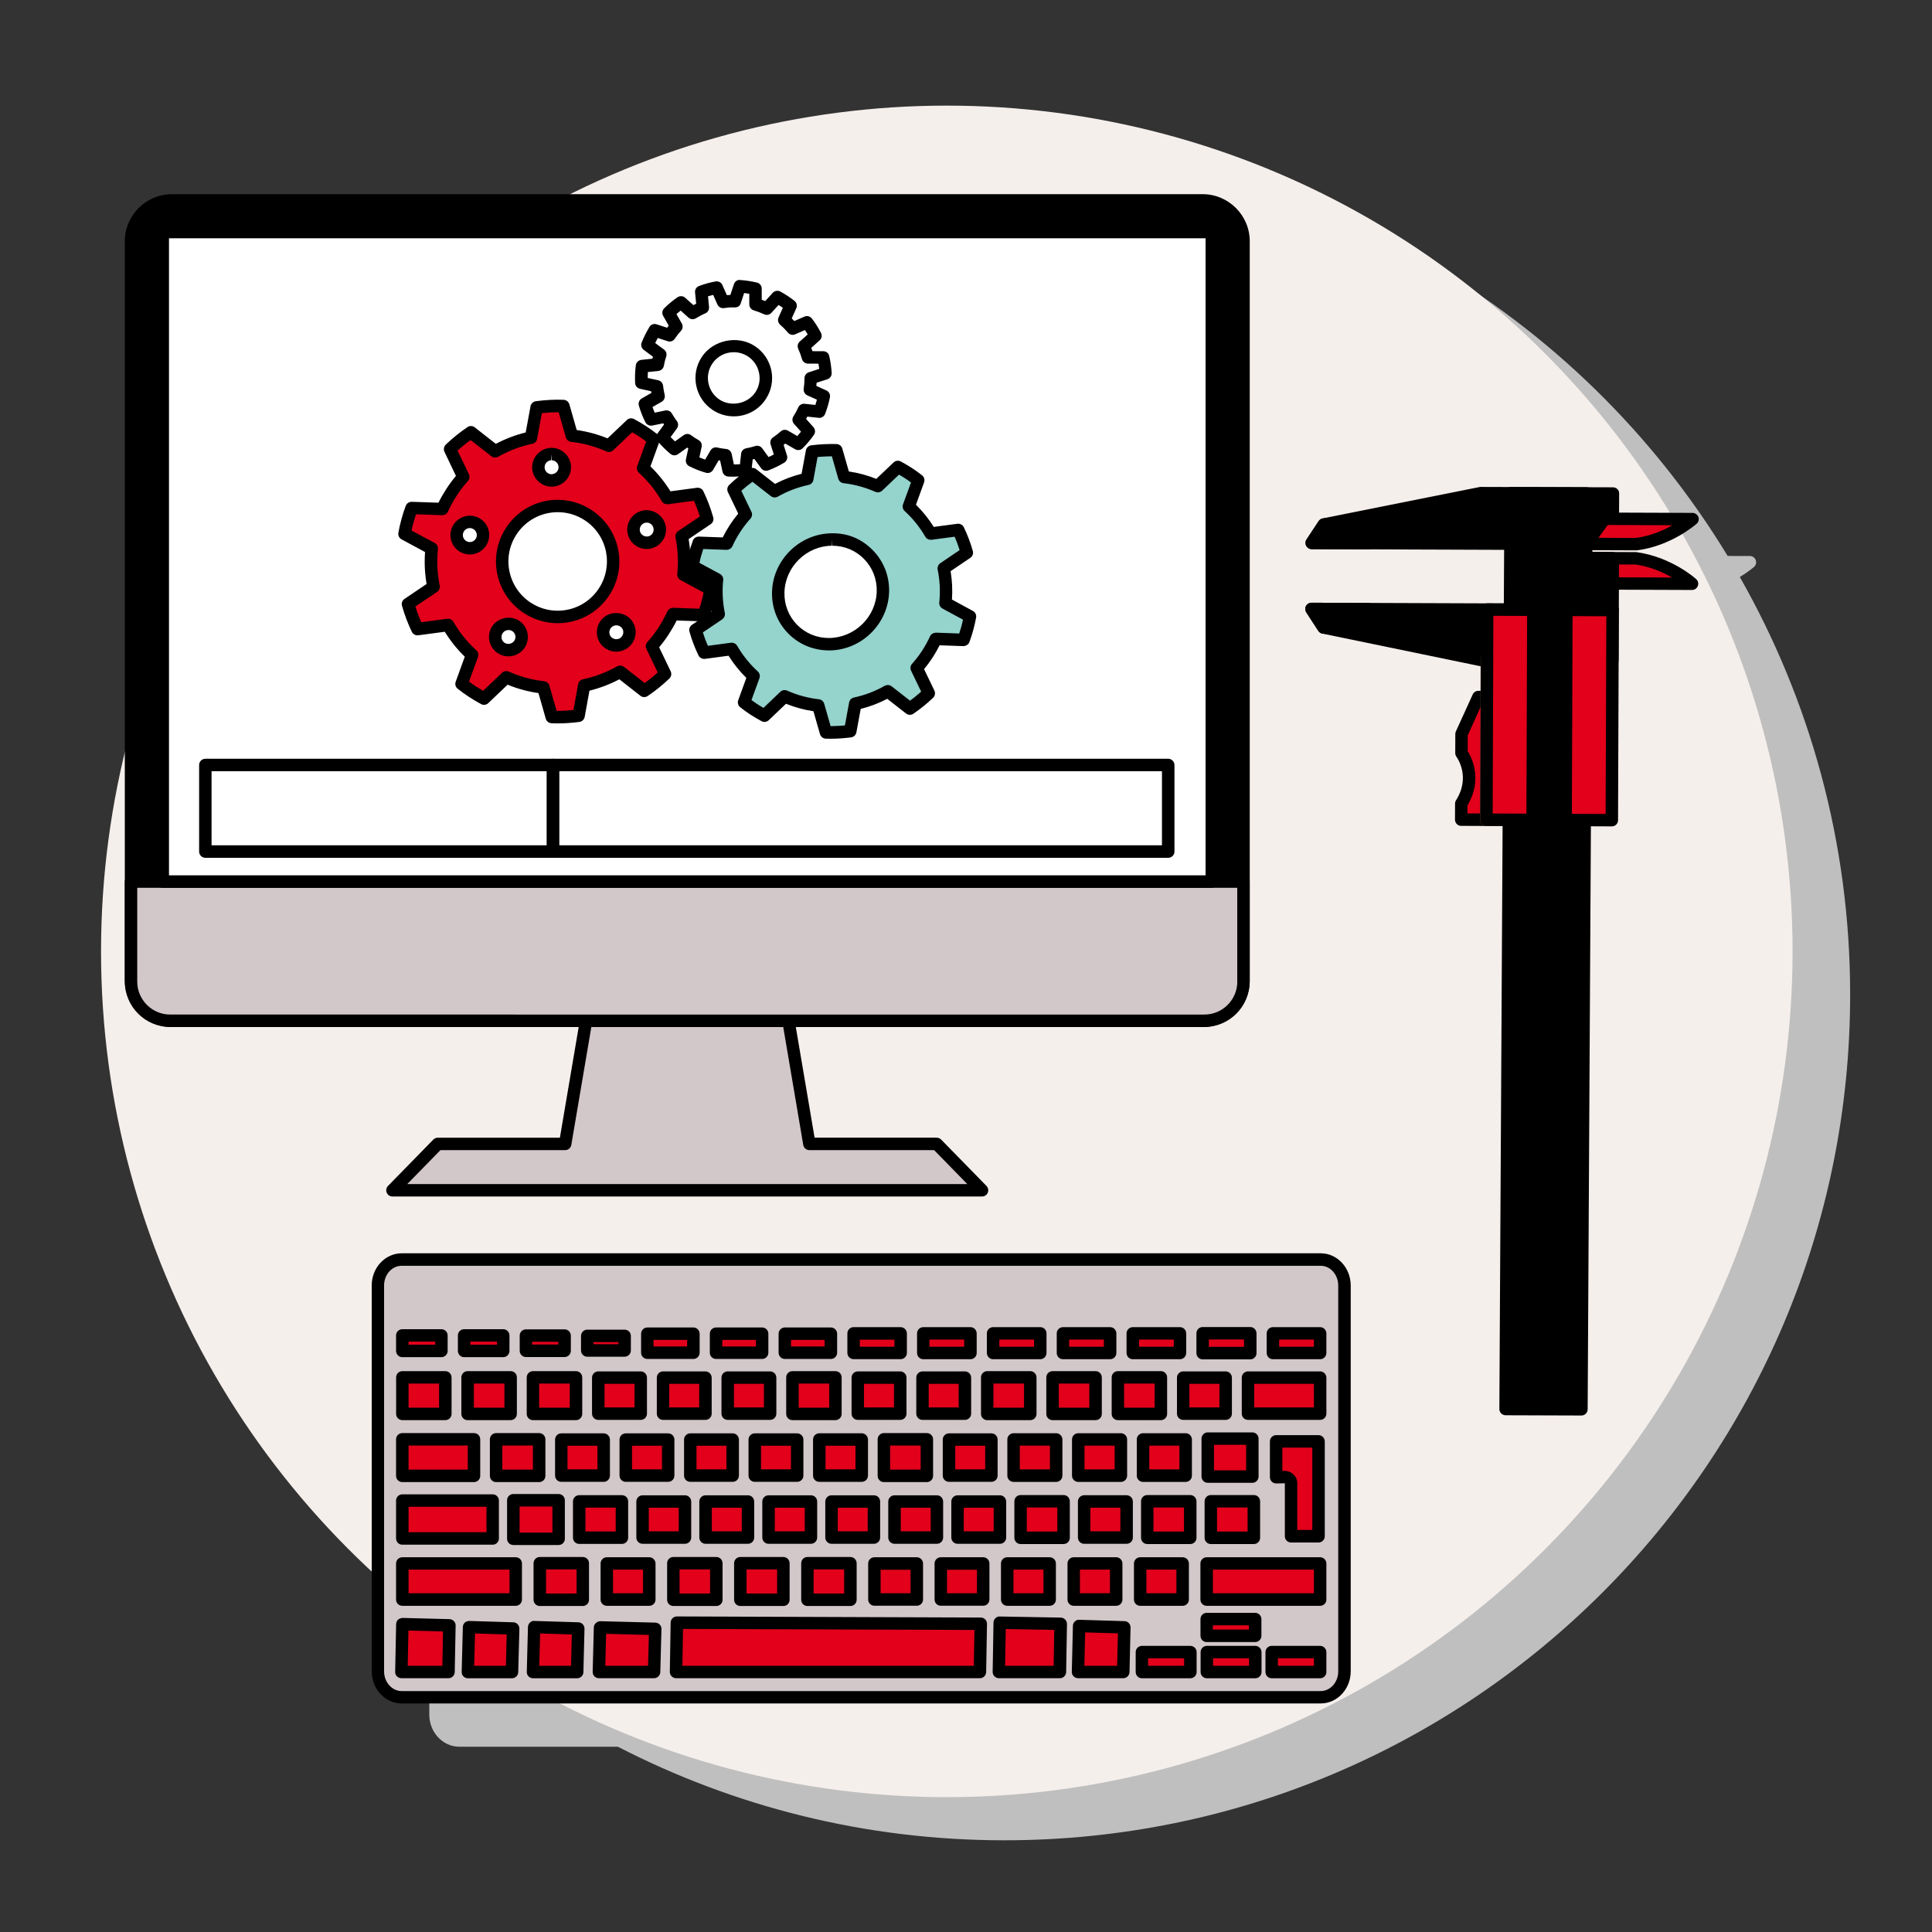<?xml version="1.0" encoding="utf-8"?>
<!-- Generator: Adobe Illustrator 22.1.0, SVG Export Plug-In . SVG Version: 6.00 Build 0)  -->
<svg version="1.1" id="Ebene_1" xmlns="http://www.w3.org/2000/svg" xmlns:xlink="http://www.w3.org/1999/xlink" x="0px" y="0px"
	 viewBox="0 0 3000 3000" style="enable-background:new 0 0 3000 3000;" xml:space="preserve">
<rect x="0" y="0" width="3000" height="3000" fill="#333333" stroke="none"/>
<style type="text/css">
	.st0{fill:#BFBFBF;}
	.st1{fill:#F5EFEC;}
	.st2{fill:#D2C7C9;}
	.st3{fill:#FFFFFF;}
	.st4{fill:#95D3CD;}
	.st5{fill:#E2001A;}
	.st6{fill:#634A37;}
</style>
<path class="st0" d="M2723.7,880.3c3-2.7,4-6.9,2.6-10.6c-1.4-3.8-5-6.3-9-6.3l-34.6-0.1C2452.4,484.2,2035.6,231,1559.6,231
	c-210.2,0-408.7,49.7-584.9,137.5H356.4c-40.3,0-73.2,32.8-73.2,73.2v794c-23.9,99-36.8,202.3-36.8,308.7
	c0,380.3,161.9,722.7,420.2,962.5v155.5c0,27.5,20.9,49.9,46.6,49.9h246.2c179.9,92.7,383.9,145.3,600.2,145.3
	c725.3,0,1313.3-588,1313.3-1313.3c0-235.8-62.5-457-171.3-648.3C2714.8,887.9,2723,880.9,2723.7,880.3z"/>
<g>
	<g>
		<circle class="st1" cx="1470.2" cy="1477.3" r="1313.3"/>
	</g>
	<g>
		<g>
			<g>
				<polygon class="st2" points="1256.8,1776.2 1209.9,1499.7 1090.7,1499.7 1043.7,1499.7 924.5,1499.7 877.6,1776.2 679.8,1776.2 
					609.4,1848.2 1043.7,1848.2 1090.7,1848.2 1525,1848.2 1454.5,1776.2 				"/>
				<path d="M1461.4,1769.5c-1.8-1.8-4.3-2.9-6.9-2.9h-189.6l-45.6-268.5c-0.8-4.6-4.8-8-9.5-8H924.5c-4.7,0-8.7,3.4-9.5,8
					l-45.6,268.5H679.8c-2.6,0-5.1,1.1-6.9,2.9l-70.4,72c-2.7,2.8-3.5,6.9-2,10.5c1.5,3.6,5,5.9,8.9,5.9h915.5
					c3.9,0,7.4-2.3,8.9-5.9c1.5-3.6,0.7-7.7-2-10.5L1461.4,1769.5z M632.4,1838.6l51.5-52.7h193.7c4.7,0,8.7-3.4,9.5-8l45.6-268.5
					h269l45.6,268.5c0.8,4.6,4.8,8,9.5,8h193.7l51.5,52.7H632.4z"/>
			</g>
			<g>
				<path d="M1867.4,311.1H267c-34.9,0-63.5,28.6-63.5,63.5v1146.9c0,34.9,28.6,63.5,63.5,63.5h1600.4c34.9,0,63.5-28.6,63.5-63.5
					V374.7C1930.9,339.7,1902.3,311.1,1867.4,311.1z"/>
				<path d="M1867.4,301.5H267c-40.3,0-73.2,32.8-73.2,73.2v1146.9c0,40.4,32.8,73.2,73.2,73.2h1600.4c40.3,0,73.2-32.8,73.2-73.2
					V374.7C1940.6,334.3,1907.7,301.5,1867.4,301.5z M1921.3,1521.5c0,29.7-24.2,53.9-53.9,53.9H267c-29.7,0-53.9-24.2-53.9-53.9
					V374.7c0-29.7,24.2-53.9,53.9-53.9h1600.4c29.7,0,53.9,24.2,53.9,53.9V1521.5z"/>
			</g>
			<g>
				<path class="st2" d="M203.5,1524.2c0,33.5,27.4,60.9,60.9,60.9H1870c33.5,0,60.9-27.4,60.9-60.9v-155.3H203.5V1524.2z"/>
				<path d="M1930.9,1359.2H203.5c-5.3,0-9.7,4.3-9.7,9.7v155.3c0,38.9,31.6,70.5,70.5,70.5H1870c38.9,0,70.5-31.6,70.5-70.5v-155.3
					C1940.6,1363.6,1936.2,1359.2,1930.9,1359.2z M1921.3,1524.2c0,28.3-23,51.2-51.2,51.2H264.3c-28.3,0-51.2-23-51.2-51.2v-145.6
					h1708.1V1524.2z"/>
			</g>
			<g>
				<rect x="252.7" y="360.4" class="st3" width="1628.9" height="1008.5"/>
				<path d="M1881.6,350.7H252.7c-5.3,0-9.7,4.3-9.7,9.7v1008.5c0,5.3,4.3,9.7,9.7,9.7h1628.9c5.3,0,9.7-4.3,9.7-9.7V360.4
					C1891.3,355.1,1887,350.7,1881.6,350.7z M1872,1359.2H262.4V370H1872V1359.2z"/>
			</g>
		</g>
		<g>
			<g>
				<g>
					<path d="M1278.7,545.4l-17.1-0.1c-0.6-1.7-1.2-3.4-1.9-5.1l13-11.7c3.3-2.9,4.1-7.7,2.1-11.6c-4-7.8-8.8-15.4-14.1-22.3
						c-2.7-3.5-7.5-4.8-11.5-3l-15.8,6.9c-1.3-1.4-2.7-2.8-4-4.1l7.1-15.8c1.8-4,0.6-8.8-2.9-11.5c-3.4-2.6-6.9-5.2-10.6-7.6
						c-3.7-2.5-7.5-4.6-11.3-6.8c-3.9-2.1-8.8-1.3-11.8,2l-11.7,12.8c-1.8-0.7-3.6-1.4-5.4-2.1l0-17.2c0-4.5-3-8.3-7.4-9.4
						c-8.5-2.1-17.3-3.4-26-4c-4.5-0.8-8.4,2.4-9.8,6.6l-5.5,16.6c-1.8,0.1-3.6,0.2-5.4,0.3l-7-15.7c-1.8-4.1-6.1-6.3-10.6-5.6
						c-8.8,1.6-17.4,4-25.6,7.1c-4.1,1.5-6.7,5.7-6.2,10l1.7,17.5c-1.5,0.7-2.9,1.5-4.3,2.2l-12.7-11.4c-3.3-3.1-8.3-3.3-12-0.8
						c-7.4,5.1-14.4,10.9-20.7,17.2c-3.1,3.1-3.7,7.8-1.6,11.6l8.7,15.3c-0.8,1.1-1.7,2.1-2.5,3.2l-16.3-5.3
						c-4.2-1.5-8.9,0.3-11.2,4.1c-4.7,7.8-8.8,16-12.1,24.3c-1.6,4.1-0.2,8.7,3.3,11.3l14.2,10.5c-0.3,1.1-0.6,2.1-0.8,3.2
						l-17.1,1.8c-4.5,0.5-8,3.9-8.6,8.4c-1.2,8.9-1.5,18.2-1.1,27.5c0.2,4.4,3.3,8,7.6,9l17.2,3.8c0.1,0.9,0.3,1.8,0.5,2.6l-15,8.6
						c-3.8,2.2-5.7,6.8-4.5,11.1c2.6,8.9,6,17.6,10.1,25.8c2,3.9,6.2,5.9,10.6,5.2l17.2-3.5c0.4,0.6,0.8,1.2,1.2,1.9l-10.2,14
						c-2.6,3.6-2.5,8.5,0.4,11.9c5.9,7.1,12.5,13.7,19.8,19.7c3.4,2.8,8.2,3,11.8,0.4l14.2-10.2c0.3,0.2,0.5,0.4,0.8,0.6
						c0.3,0.2,0.6,0.4,0.9,0.6l-3.7,17.1c-0.9,4.3,1.2,8.7,5.1,10.6c8.4,4.2,17.1,7.7,26,10.2c4.2,1.2,8.8-0.6,11-4.4l8.8-15
						c0.7,0.2,1.5,0.3,2.2,0.4l3.7,17.2c0.9,4.3,4.6,7.4,9,7.7c2.5,0.1,5.1,0.2,7.6,0.2c6.7,0,13.5-0.5,20.1-1.3
						c4.4-0.6,7.8-4.1,8.3-8.5l1.9-17.1c0.8-0.2,1.7-0.4,2.6-0.6l10.4,14.3c2.5,3.5,7.1,4.9,11.2,3.4c8.6-3.2,17-7.3,24.8-12
						c3.8-2.3,5.6-6.9,4.2-11.2l-5.2-16.4c0.9-0.7,1.8-1.4,2.6-2l15.3,8.8c3.8,2.1,8.5,1.6,11.6-1.5c6.3-6.2,12.2-13.2,17.5-20.8
						c2.6-3.7,2.3-8.6-0.7-12l-11.4-12.8c0.7-1.2,1.3-2.4,1.9-3.6l17.6,1.9c4.3,0.6,8.4-2.1,10-6.1c3.2-8.3,5.8-17,7.5-25.8
						c0.8-4.4-1.4-8.8-5.5-10.6l-15.6-7.1c0.2-1.6,0.3-3.2,0.4-4.9l16.7-5.4c4.2-1.3,6.9-5.3,6.7-9.7c-0.5-8.8-1.7-17.6-3.8-26.3
						C1287,548.6,1283.1,545.5,1278.7,545.4z M1255.9,578.1c-4,1.3-6.7,5-6.7,9.2c0,5.4-0.4,10.9-1.2,16.4
						c-0.6,4.3,1.7,8.4,5.6,10.2l14.9,6.7c-0.7,2.8-1.5,5.5-2.4,8.2l-16.8-1.8c-4.1-0.4-8.1,1.9-9.8,5.7c-2.1,4.7-4.6,9.4-7.5,13.8
						c-2.3,3.7-2,8.4,0.9,11.6l10.9,12.2c-1.8,2.3-3.8,4.6-5.7,6.8l-14.6-8.4c-3.6-2.1-8.1-1.6-11.2,1.2c-3.8,3.4-7.8,6.5-11.9,9.2
						c-3.6,2.4-5.1,6.9-3.8,11l5,15.6c-2.7,1.4-5.4,2.8-8.2,4l-9.9-13.6c-2.5-3.4-6.8-4.8-10.8-3.5c-4.6,1.5-9.3,2.6-14,3.5
						c-4.2,0.8-7.5,4.2-7.9,8.4l-1.8,16.4c-3.1,0.2-6.3,0.3-9.4,0.3l-3.5-16.4c-0.9-4.1-4.3-7.2-8.4-7.6c-4.6-0.5-9.3-1.2-13.9-2.3
						c-0.7-0.2-1.5-0.3-2.2-0.3c-3.4,0-6.6,1.8-8.3,4.8l-8.4,14.3c-3-1.1-5.9-2.2-8.9-3.5l3.5-16.4c0.9-4.1-1-8.3-4.7-10.4
						c-2-1.1-4-2.3-6-3.6c-2-1.3-3.9-2.7-5.8-4.1c-3.4-2.5-7.9-2.5-11.3,0l-13.6,9.7c-2.4-2.2-4.6-4.4-6.8-6.7l9.8-13.4
						c2.5-3.4,2.5-8.1-0.1-11.5c-2.8-3.8-5.4-7.7-7.7-11.7c-2.1-3.7-6.3-5.5-10.3-4.7l-16.4,3.4c-1.2-2.9-2.4-5.8-3.4-8.8l14.3-8.2
						c3.7-2.2,5.5-6.5,4.6-10.6c-1.1-4.7-1.9-9.5-2.5-14.3c-0.4-4.1-3.5-7.5-7.5-8.4l-16.4-3.6c0-3.1,0.1-6.1,0.3-9.2l16.3-1.7
						c4.3-0.5,7.7-3.7,8.5-7.9c0.9-4.9,2.1-9.8,3.7-14.6c1.3-4-0.1-8.3-3.5-10.8l-13.6-10c1.2-2.7,2.5-5.3,3.9-7.9l15.5,5
						c4.1,1.5,8.6-0.2,11-3.8c3-4.4,6.2-8.6,9.7-12.4c2.8-3.1,3.3-7.6,1.2-11.3l-8.3-14.6c2.1-1.9,4.3-3.7,6.6-5.4l12.1,10.9
						c3.2,2.9,8,3.3,11.6,1c4.7-2.9,9.5-5.5,14.5-7.6c3.9-1.7,6.2-5.6,5.8-9.8l-1.6-16.7c2.6-0.8,5.3-1.5,8-2.2l6.6,14.9
						c1.8,3.9,6,6.3,10.2,5.6c4.9-0.7,10.1-1.4,16.8-1c5.3-0.2,8-2.6,9.3-6.6l5.2-15.8c2.7,0.3,5.3,0.7,8,1.2l0,16.4
						c0,4.3,2.8,8.1,6.9,9.3c5.4,1.6,10.8,3.7,16.1,6.1c3.9,1.9,8.4,0.9,11.3-2.2l11.1-12.2c1.1,0.7,2.3,1.4,3.4,2.1
						c1.1,0.8,2.2,1.5,3.3,2.2l-6.7,15.1c-1.7,3.9-0.7,8.4,2.5,11.2c4.4,3.8,8.4,7.9,12.1,12.3c2.8,3.3,7.4,4.4,11.3,2.6l15.1-6.6
						c1.5,2.2,2.9,4.5,4.3,6.8l-12.4,11.1c-3.1,2.8-4.1,7.3-2.3,11.2c2.3,5.2,4.3,10.5,5.8,15.9c1.2,4.2,4.9,7,9.2,7.1l16.4,0.1
						c0.5,2.7,0.8,5.4,1.2,8.1L1255.9,578.1z"/>
					<path d="M1171.9,537.3c-26.6-17.5-65-9.3-82.3,17.2c-8.7,13.3-11.7,29.2-8.4,44.7c3.3,15.5,12.4,28.9,25.7,37.6
						c9.7,6.4,21,9.7,32.5,9.7c20.2,0,38.8-10,49.8-26.9c8.7-13.3,11.7-29.2,8.5-44.7C1194.3,559.3,1185.2,546,1171.9,537.3z
						 M1173,609c-11.7,17.8-37.5,23.3-55.6,11.6c-9-5.9-15.1-14.9-17.3-25.4c-2.2-10.5-0.2-21.2,5.7-30.2
						c7.5-11.4,20-18.1,33.6-18.1c7.8,0,15.4,2.3,21.9,6.5c9,5.9,15.1,14.9,17.3,25.4C1180.9,589.4,1178.9,600.1,1173,609z"/>
				</g>
			</g>
			<g>
				<path class="st4" d="M1465.4,882.5l35.9-24.2c-3.4-12.1-7.9-24-13.4-35.4l-43,5.7c-8.9-15.4-20.3-29.7-33.9-42.1l14.8-40.7
					c-4.9-3.9-10-7.6-15.3-11.1c-5.3-3.5-10.8-6.7-16.3-9.6l-31.4,29.9c-16.9-7.5-34.4-12.2-52.2-14.2l-12-41.7
					c-12.7-0.5-25.3,0.2-37.8,1.9l-7.8,42.6c-17.6,3.8-34.7,10.2-50.5,19.2l-34.2-26.7c-10.4,7-20.2,14.9-29.4,23.7l18.7,39
					c-5.9,6.7-11.5,13.8-16.5,21.5c-5,7.7-9.4,15.6-13.1,23.7l-43.3-1.5c-4.4,12-7.8,24.1-10,36.4l38.2,20.6
					c-1.9,18.1-0.9,36.3,2.7,54l-35.9,24.2c3.4,12.1,7.9,24,13.4,35.4l43-5.7c8.9,15.4,20.3,29.7,33.9,42.1l-14.8,40.7
					c4.9,3.9,10,7.6,15.3,11.1c5.3,3.5,10.8,6.7,16.3,9.6l31.4-29.9c16.9,7.5,34.4,12.2,52.2,14.2l12,41.7
					c12.6,0.5,25.3-0.2,37.7-1.9l7.8-42.6c17.6-3.8,34.7-10.2,50.5-19.2l34.2,26.7c10.4-7,20.2-14.9,29.4-23.7l-18.7-39
					c5.9-6.6,11.5-13.8,16.5-21.5c5-7.7,9.4-15.6,13.1-23.8l43.3,1.5c4.4-12,7.8-24.1,10-36.4l-38.2-20.6
					C1469.9,918.4,1469,900.2,1465.4,882.5z M1287.8,1000.4c-44.8,0.4-80.4-35.8-79.4-80.6c1-44.8,38.3-81.6,83.2-82
					c44.8-0.4,80.4,35.8,79.4,80.6C1370,963.2,1332.7,1000,1287.8,1000.4z"/>
				<path d="M1478.2,931c1-14.8,0.3-29.6-2.1-44.1l30.6-20.7c3.5-2.3,5-6.6,3.9-10.6c-3.6-12.8-8.3-25.2-14-36.9
					c-1.8-3.8-5.7-5.8-10-5.4l-36.7,4.9c-7.8-12.6-17.1-24.1-27.6-34.4l12.6-34.8c1.4-3.9,0.2-8.3-3.1-10.9c-5.1-4-10.4-7.9-16-11.5
					c-5.6-3.6-11.2-6.9-17-10c-3.7-2-8.2-1.4-11.3,1.5l-26.8,25.5c-13.7-5.5-28-9.4-42.6-11.5l-10.2-35.6c-1.1-4-4.8-6.8-8.9-7
					c-13-0.3-26.2,0.3-39.4,2c-4.1,0.6-7.4,3.7-8.2,7.8l-6.7,36.4c-14.3,3.6-28.1,8.8-41.2,15.7l-29.2-22.8
					c-3.3-2.6-7.8-2.8-11.3-0.4c-10.7,7.2-21,15.5-30.7,24.8c-3,2.9-3.8,7.4-2,11.2l16,33.3c-4.7,5.7-9.1,11.6-13.1,17.8
					c-4,6.1-7.7,12.6-11,19.2l-36.9-1.3c-4.5,0-8,2.4-9.4,6.3c-4.6,12.6-8.1,25.4-10.4,38.1c-0.7,4.1,1.2,8.2,4.9,10.2l32.6,17.6
					c-1,14.8-0.3,29.5,2.1,44.1l-30.6,20.7c-3.5,2.3-5,6.6-3.9,10.6c3.6,12.8,8.3,25.2,14,36.9c1.8,3.8,5.8,5.8,10,5.4l36.7-4.9
					c7.9,12.6,17.1,24.1,27.6,34.4l-12.6,34.7c-1.4,3.9-0.2,8.3,3.1,10.9c5.1,4,10.4,7.9,16.1,11.6c5.6,3.6,11.2,6.9,17,10
					c3.6,2,8.2,1.4,11.2-1.5l26.8-25.5c13.7,5.5,27.9,9.4,42.6,11.6l10.2,35.6c1.2,4,4.8,6.8,8.9,7c2.7,0.1,5.3,0.1,8,0.1
					c10.3,0,20.9-0.8,31.4-2.1c4.1-0.6,7.4-3.7,8.2-7.8l6.7-36.4c14.3-3.6,28.1-8.8,41.2-15.7l29.2,22.8c3.3,2.6,7.8,2.7,11.3,0.4
					c10.7-7.2,21-15.5,30.7-24.8c3-2.9,3.8-7.4,2-11.2l-16-33.3c4.7-5.7,9.1-11.6,13.1-17.8c4-6.1,7.7-12.6,11-19.2l36.9,1.3
					c3.8-0.1,8-2.4,9.4-6.3c4.6-12.6,8.1-25.4,10.4-38.1c0.7-4.1-1.2-8.2-4.9-10.2L1478.2,931z M1489.5,983.7l-36.2-1.3
					c-3.9,0.2-7.5,2.1-9.1,5.6c-3.6,7.8-7.8,15.4-12.4,22.5c-4.7,7.2-10,14-15.6,20.3c-2.6,2.9-3.2,7.1-1.5,10.6l15.7,32.6
					c-5.6,5-11.4,9.7-17.3,14l-28.6-22.3c-3.1-2.4-7.3-2.6-10.7-0.8c-14.9,8.5-31,14.6-47.8,18.2c-3.8,0.8-6.8,3.8-7.5,7.7
					l-6.5,35.6c-7.5,0.8-15.7,0.9-22.2,1.2l-10-34.9c-1.1-3.7-4.3-6.5-8.2-6.9c-17.1-1.9-33.7-6.5-49.3-13.4
					c-3.6-1.6-7.8-0.9-10.6,1.8l-26.2,25c-3.2-1.8-6.4-3.8-9.5-5.8c-3.1-2.1-6.2-4.2-9.1-6.4l12.4-34c1.3-3.7,0.3-7.8-2.6-10.4
					c-12.6-11.5-23.4-24.9-32-39.8c-2-3.4-5.7-5.1-9.6-4.8l-35.9,4.8c-3-6.7-5.6-13.7-7.8-20.8l30-20.3c3.2-2.2,4.8-6.1,4.1-9.9
					c-3.4-16.8-4.3-34-2.5-51.1c0.4-3.9-1.6-7.6-5-9.5l-31.9-17.2c1.5-7.2,3.5-14.3,5.9-21.5l36.2,1.3c3.7-0.1,7.5-2.1,9.1-5.7
					c3.5-7.8,7.7-15.4,12.4-22.5c4.7-7.2,10-14,15.6-20.3c2.6-2.9,3.2-7.1,1.5-10.6l-15.7-32.6c5.6-5,11.4-9.7,17.3-14l28.6,22.3
					c3.1,2.4,7.4,2.7,10.7,0.8c14.9-8.5,31-14.6,47.8-18.2c3.8-0.8,6.8-3.8,7.5-7.7l6.5-35.6c7.4-0.8,15.2-1,22.2-1.2l10,34.9
					c1.1,3.7,4.3,6.5,8.2,6.9c17,1.9,33.6,6.5,49.3,13.4c3.6,1.6,7.7,0.9,10.6-1.8l26.2-24.9c3.2,1.8,6.4,3.8,9.5,5.8
					c3.1,2,6.1,4.2,9.1,6.4l-12.4,34c-1.3,3.7-0.3,7.8,2.6,10.4c12.6,11.5,23.4,24.9,32,39.8c1.9,3.4,5.6,5,9.6,4.8l35.9-4.8
					c3,6.7,5.6,13.7,7.8,20.8l-30,20.3c-3.2,2.2-4.8,6.1-4.1,9.9c3.4,16.8,4.3,34,2.5,51.1c-0.4,3.9,1.6,7.6,5,9.5l31.9,17.2
					C1493.8,969.4,1491.9,976.5,1489.5,983.7z"/>
				<path d="M1291.5,828.1c-50,0.5-91.6,41.5-92.7,91.4c-0.6,24.2,8.3,46.9,25,64c16.7,17.1,39.2,26.5,64.1,26.5
					c50-0.4,91.6-41.5,92.7-91.4c0.5-24.2-8.4-46.9-25.1-64C1338.9,837.5,1317.4,827.6,1291.5,828.1z M1287.1,990.7
					c-18.9,0-36.4-7.3-49.5-20.6c-13-13.4-20-31.2-19.5-50.1c0.9-39.6,33.9-72.2,73.6-72.6l0.6-9.7v9.7c18.9,0,36.5,7.3,49.5,20.7
					c13.1,13.4,20,31.1,19.6,50.1C1360.4,957.8,1327.4,990.4,1287.1,990.7z"/>
			</g>
			<g>
				<g>
					<path class="st5" d="M1058.6,832.6l39.6-26.7c-3.8-13.4-8.7-26.4-14.7-39l-47.4,6.3c-9.8-17-22.3-32.7-37.3-46.4L1015,682
						c-5.4-4.3-11-8.4-16.9-12.2c-5.9-3.8-11.9-7.3-18-10.6l-34.6,32.9c-18.6-8.3-38-13.4-57.5-15.6l-13.2-46
						c-13.9-0.5-27.9,0.2-41.6,2.1l-8.6,46.9c-19.4,4.2-38.2,11.3-55.7,21.2l-37.7-29.4c-11.4,7.7-22.3,16.4-32.4,26.2l20.6,43
						c-6.6,7.3-12.7,15.2-18.2,23.7c-5.5,8.5-10.4,17.2-14.4,26.2l-47.7-1.7c-4.8,13.2-8.5,26.6-11,40.2l42.1,22.8
						c-2,20-1,40,2.9,59.5l-39.6,26.7c3.8,13.4,8.7,26.4,14.7,39l47.4-6.3c9.8,17,22.3,32.7,37.3,46.4l-16.3,44.9
						c5.4,4.3,11,8.4,16.9,12.2c5.9,3.8,11.9,7.3,18,10.6l34.6-32.9c18.6,8.3,38,13.4,57.5,15.6l13.2,46c13.9,0.5,27.9-0.2,41.6-2.1
						l8.6-46.9c19.4-4.2,38.2-11.3,55.7-21.2l37.7,29.4c11.4-7.7,22.3-16.4,32.4-26.2l-20.6-43c6.6-7.3,12.7-15.2,18.2-23.7
						c5.5-8.5,10.4-17.2,14.4-26.2l47.7,1.7c4.9-13.2,8.5-26.6,11-40.2l-42.1-22.8C1063.6,872.2,1062.6,852.1,1058.6,832.6z
						 M749.3,836.3c-3,10.9-14.2,17.4-25.2,14.4c-10.9-3-17.3-14.3-14.4-25.2c3-10.9,14.2-17.4,25.2-14.4
						C745.9,814.1,752.3,825.4,749.3,836.3z M854.8,705.1c11.3-0.9,21.2,7.5,22.1,18.8c0.9,11.3-7.5,21.2-18.8,22.1
						c-11.3,0.9-21.2-7.5-22.1-18.8C835.2,716,843.5,706.1,854.8,705.1z M806.7,1000.3c-6.2,9.5-18.9,12.1-28.4,5.9
						c-9.5-6.2-12.1-18.9-5.9-28.4c6.2-9.5,18.9-12.1,28.4-5.9C810.2,978.1,812.9,990.8,806.7,1000.3z M818.7,944
						c-39.8-26-51-79.4-24.9-119.2c26-39.8,79.4-51,119.2-24.9c39.8,26,51,79.4,24.9,119.2C911.9,958.8,858.5,970,818.7,944z
						 M969.6,997.9c-8.9,7-21.8,5.4-28.8-3.5c-7-8.9-5.4-21.8,3.5-28.8c8.9-7,21.8-5.4,28.8,3.4C980.1,978,978.5,990.9,969.6,997.9z
						 M1010.8,841.7c-10.7,3.7-22.3-2-26-12.8c-3.7-10.7,2-22.4,12.8-26c10.7-3.7,22.4,2.1,26,12.8
						C1027.2,826.4,1021.5,838,1010.8,841.7z"/>
					<path d="M994.4,793.8c-15.7,5.4-24.2,22.5-18.8,38.3c4.2,12.2,15.6,20.4,28.5,20.4c3.3,0,6.6-0.5,9.7-1.6
						c7.6-2.6,13.8-8,17.3-15.2c3.5-7.2,4.1-15.4,1.5-23C1027.5,797.2,1009.8,788.4,994.4,793.8z M1013.9,827.1
						c-1.3,2.6-3.5,4.6-6.2,5.5c-5.6,1.8-11.8-1.3-13.7-6.7c-1.9-5.7,1.1-11.9,6.7-13.8c1.2-0.4,2.3-0.6,3.5-0.6
						c4.6,0,8.7,2.9,10.2,7.3C1015.3,821.5,1015.2,824.5,1013.9,827.1z"/>
					<path d="M856.5,695.4c-0.3,0-2.2,0.1-2.5,0.1c-16.5,1.4-28.9,16-27.6,32.5c1.3,15.5,14.5,27.7,30.1,27.7c0.3,0,2.2-0.1,2.5-0.1
						c16.6-1.4,28.9-16,27.6-32.5C885.3,707.6,872.1,695.4,856.5,695.4z M856.5,736.4c-5.6,0-10.4-4.4-10.8-10
						c-0.5-6,4-11.2,9.9-11.7l0.9-9.7v9.7c5.6,0,10.4,4.4,10.8,10C867.8,730.7,863.3,735.9,856.5,736.4z"/>
					<path d="M938.3,958.1C932,963,928,970.2,927,978.2c-1,8,1.2,15.9,6.2,22.2c5.8,7.3,14.4,11.5,23.7,11.5
						c6.7,0,13.3-2.3,18.6-6.5c6.3-4.9,10.3-12.1,11.3-20.1c1-8-1.3-15.9-6.2-22.2C970.8,950.6,951,948.1,938.3,958.1z M963.7,990.3
						c-4.5,3.6-11.7,2.7-15.2-1.8c-1.8-2.3-2.6-5.1-2.2-8c0.4-2.9,1.8-5.4,4.1-7.2c1.9-1.5,4.3-2.3,6.7-2.3c3.3,0,6.4,1.5,8.5,4.1
						c1.8,2.3,2.6,5.1,2.2,8C967.4,985.9,965.9,988.5,963.7,990.3z"/>
					<path d="M1071.7,886.7c1.2-16.6,0.4-33.2-2.4-49.6l34.3-23.2c3.5-2.3,5-6.6,3.9-10.6c-4-14.1-9.1-27.7-15.3-40.5
						c-1.8-3.8-5.8-5.8-10-5.4l-41.1,5.5c-8.8-14.2-19.3-27.2-31.1-38.7l14.1-38.9c1.4-3.9,0.2-8.3-3.2-10.9
						c-5.6-4.4-11.4-8.6-17.6-12.6c-6.1-4-12.4-7.7-18.7-11.1c-3.7-1.9-8.2-1.4-11.2,1.5l-30,28.5c-15.3-6.3-31.4-10.6-47.9-13
						l-11.4-39.9c-1.2-4-4.8-6.8-8.9-7c-14.2-0.6-28.7,0.3-43.2,2.2c-4.1,0.6-7.5,3.7-8.2,7.8l-7.5,40.7c-16.1,4-31.6,9.9-46.4,17.7
						l-32.7-25.6c-3.3-2.6-7.9-2.8-11.3-0.4c-11.8,8-23.2,17.1-33.7,27.2c-3,2.9-3.8,7.4-2,11.2L708,739c-5.3,6.3-10.3,13-14.8,20
						c-4.5,6.9-8.7,14.2-12.4,21.6l-41.4-1.4c-4.1,0-8,2.4-9.4,6.3c-5.1,13.7-8.9,27.8-11.4,41.8c-0.7,4.1,1.2,8.3,4.9,10.2
						l36.5,19.7c-1.2,16.6-0.4,33.2,2.4,49.6l-34.3,23.2c-3.5,2.3-5,6.6-3.9,10.6c4,14.1,9.1,27.7,15.3,40.5c1.8,3.8,5.7,5.8,10,5.4
						l41.1-5.5c8.8,14.1,19.2,27.2,31.1,38.7l-14.1,38.9c-1.4,4-0.2,8.3,3.1,10.9c5.6,4.5,11.5,8.7,17.6,12.7
						c6.1,4,12.3,7.7,18.7,11.1c3.6,2,8.2,1.4,11.2-1.5l30-28.6c15.4,6.3,31.5,10.7,47.9,13l11.4,39.9c1.2,4,4.8,6.8,8.9,7
						c3,0.1,6.1,0.2,9.1,0.2c11.2,0,22.7-0.8,34.2-2.3c4.1-0.6,7.4-3.7,8.2-7.8l7.4-40.7c16.1-4,31.7-9.9,46.4-17.7l32.7,25.6
						c3.2,2.6,7.8,2.7,11.3,0.4c11.7-7.9,23.1-17,33.7-27.2c3-2.9,3.8-7.4,2-11.2l-17.9-37.3c5.3-6.3,10.3-13,14.8-20
						c4.5-6.9,8.7-14.1,12.4-21.6l41.4,1.4c3.6-0.3,8-2.4,9.4-6.3c5.1-13.7,8.9-27.8,11.4-41.8c0.7-4.1-1.2-8.2-4.9-10.2
						L1071.7,886.7z M1085.9,945.2l-40.6-1.4c-3.8,0-7.5,2.1-9.1,5.7c-3.9,8.6-8.5,17-13.7,24.9c-5.2,8-11,15.6-17.3,22.6
						c-2.6,2.9-3.2,7.1-1.5,10.6l17.6,36.6c-6.5,5.9-13.3,11.4-20.3,16.4l-32.1-25.1c-3.1-2.4-7.3-2.6-10.7-0.8
						c-16.6,9.4-34.4,16.2-53,20.1c-3.8,0.8-6.8,3.8-7.5,7.7l-7.3,40c-8.8,0.9-17.5,1.4-26.1,1.3l-11.2-39.1
						c-1.1-3.7-4.3-6.5-8.2-6.9c-18.9-2.1-37.2-7.1-54.7-14.9c-3.6-1.6-7.8-0.9-10.6,1.8l-29.4,28c-3.8-2.2-7.5-4.5-11.2-6.8
						c-3.7-2.4-7.2-4.9-10.7-7.5l13.9-38.2c1.3-3.7,0.3-7.8-2.6-10.4c-14-12.8-26-27.6-35.5-44.2c-1.9-3.4-5.6-5.2-9.6-4.8
						l-40.3,5.4c-3.5-7.8-6.6-16-9.2-24.4l33.7-22.7c3.2-2.2,4.8-6.1,4.1-9.9c-3.8-18.6-4.7-37.7-2.8-56.6c0.4-3.9-1.6-7.6-5-9.5
						L639,823.8c1.8-8.4,4.1-16.8,6.9-25.2l40.6,1.4c4.1-0.1,7.5-2.1,9.1-5.6c3.9-8.6,8.5-17,13.7-24.9c5.2-8,11-15.6,17.3-22.6
						c2.6-2.9,3.2-7.1,1.5-10.6l-17.6-36.6c6.5-5.9,13.3-11.4,20.3-16.4l32.1,25.1c3.1,2.4,7.3,2.7,10.7,0.8
						c16.6-9.4,34.4-16.2,53-20.1c3.8-0.8,6.8-3.8,7.5-7.7l7.3-39.9c8.8-0.9,17.6-1.4,26.1-1.4l11.2,39.1c1.1,3.7,4.3,6.5,8.2,6.9
						c19,2.2,37.4,7.2,54.7,14.9c3.6,1.6,7.7,0.9,10.6-1.8l29.4-28c3.8,2.2,7.5,4.4,11.1,6.8c3.7,2.4,7.2,4.9,10.7,7.5l-13.9,38.2
						c-1.3,3.7-0.3,7.8,2.6,10.4c14,12.7,25.9,27.6,35.5,44.1c1.9,3.4,5.6,5,9.6,4.8l40.3-5.4c3.5,7.8,6.6,16,9.2,24.4l-33.7,22.7
						c-3.2,2.2-4.8,6.1-4.1,9.9c3.8,18.6,4.7,37.6,2.8,56.6c-0.4,3.9,1.6,7.6,5,9.5l35.8,19.4C1091,928.4,1088.7,936.8,1085.9,945.2
						z"/>
					<path d="M737.5,801.8c-16-4.4-32.8,5.5-37,21.1c-4.4,16.1,5.1,32.7,21.1,37c2.6,0.7,5.3,1.1,7.9,1.1c13.5,0,25.5-9.1,29.1-22.2
						C763,822.8,753.5,806.2,737.5,801.8z M740,833.7c-1.5,5.6-7.5,9.3-13.3,7.6c-5.8-1.6-9.2-7.5-7.6-13.3c1.3-4.7,5.6-8,10.4-8
						c0.9,0,1.9,0.1,2.8,0.4C738.2,822,741.6,828,740,833.7z"/>
					<path d="M806,963.8c-13.5-8.8-32.9-4.7-41.8,8.8c-9.1,13.9-5.1,32.6,8.8,41.7c4.9,3.2,10.6,4.9,16.5,4.9
						c10.2,0,19.7-5.1,25.3-13.6C823.8,991.7,819.9,972.9,806,963.8z M798.6,995c-3.2,4.8-10.2,6.3-15,3.2c-5-3.3-6.4-10-3.1-15
						c2-3.1,5.4-4.9,9.1-4.9c2.1,0,4.1,0.6,5.9,1.7C800.5,983.2,801.9,990,798.6,995z"/>
					<path d="M918.3,791.8c-15.6-10.2-33.7-15.7-52.3-15.7c-32.5,0-62.5,16.2-80.2,43.4c-14,21.4-18.8,47-13.6,72
						c5.2,25,19.9,46.5,41.3,60.5c15.6,10.2,33.8,15.7,52.4,15.7c32.5,0,62.5-16.2,80.2-43.4c14-21.4,18.8-47,13.6-72
						C954.4,827.3,939.7,805.8,918.3,791.8z M929.9,913.7c-14.2,21.7-38.1,34.6-64,34.6c-14.9,0-29.3-4.3-41.8-12.5
						c-17.1-11.2-28.8-28.4-33-48.4c-4.2-20-0.3-40.4,10.9-57.5c14.2-21.7,38.1-34.6,64.1-34.6c14.8,0,29.3,4.3,41.8,12.5
						c17.1,11.2,28.8,28.4,33,48.4C944.9,876.2,941.1,896.7,929.9,913.7z"/>
				</g>
			</g>
		</g>
		<g>
			<rect x="858.5" y="1187.8" class="st3" width="955.4" height="134.4"/>
			<path d="M1814,1178.2H858.5c-5.3,0-9.7,4.3-9.7,9.7v134.4c0,5.3,4.3,9.7,9.7,9.7H1814c5.3,0,9.7-4.3,9.7-9.7v-134.4
				C1823.6,1182.5,1819.3,1178.2,1814,1178.2z M1804.3,1312.6H868.2v-115.1h936.1V1312.6z"/>
		</g>
		<g>
			<g>
				<rect x="318.8" y="1187.8" class="st3" width="539.7" height="134.4"/>
				<path d="M858.5,1178.2H318.9c-5.3,0-9.7,4.3-9.7,9.7v134.4c0,5.3,4.3,9.7,9.7,9.7h539.7c5.3,0,9.7-4.3,9.7-9.7v-134.4
					C868.2,1182.5,863.8,1178.2,858.5,1178.2z M848.9,1312.6H328.5v-115.1h520.3V1312.6z"/>
			</g>
			<g>
				<line class="st1" x1="318.8" y1="1229" x2="1814" y2="1229"/>
			</g>
		</g>
	</g>
	<g>
		<g>
			<g>
				<path class="st5" d="M2295.6,1082.4l-26.1,57.3l-0.1,29.7c0,0,26.9,35.5-0.3,78.4l-0.1,24.9l74.9,0.3l-22.3-190.5L2295.6,1082.4
					z"/>
				<path d="M2321.7,1072.8l-26.1-0.1h0c-3.8,0-7.2,2.2-8.8,5.7l-26.1,57.3c-0.6,1.2-0.9,2.6-0.9,4l-0.1,29.7c0,2.1,0.7,4.1,1.9,5.8
					c0.9,1.3,22.4,31-0.7,67.5c-1,1.5-1.5,3.3-1.5,5.1l-0.1,24.9c0,5.4,4.3,9.7,9.6,9.7l74.9,0.3c0,0,0,0,0,0c2.8,0,5.4-1.2,7.2-3.2
					c1.8-2.1,2.7-4.8,2.4-7.6l-22.3-190.5C2330.7,1076.5,2326.6,1072.8,2321.7,1072.8z M2278.7,1263.1l0-12.5
					c23.9-40.2,6.6-74.2,0.3-84.2l0.1-24.6l22.6-49.8l11.3,0l20,171.2L2278.7,1263.1z"/>
			</g>
		</g>
		<g>
			<g>
				<polygon points="2055.1,974.3 2299.3,1025 2503.8,1025.7 2504,947.2 2036.4,945.5 				"/>
				<path d="M2504.1,937.6l-467.7-1.7c0,0,0,0,0,0c-3.5,0-6.8,1.9-8.5,5c-1.7,3.1-1.5,6.9,0.4,9.9l18.7,28.8
					c1.4,2.1,3.6,3.7,6.1,4.2l246.1,50.8l204.4,0.7c0,0,0,0,0,0c5.3,0,9.6-4.3,9.7-9.6l0.3-78.5
					C2513.7,942,2509.4,937.6,2504.1,937.6z M2494.1,1016l-192.9-0.5L2061,965.7l-6.8-10.4l440.1,1.6L2494.1,1016z"/>
			</g>
		</g>
		<g>
			<g>
				<g>
					<polygon points="2055.7,814.5 2036.8,843.1 2504.4,844.8 2504.7,766.4 2300.3,765.6 					"/>
					<path d="M2504.7,756.7l-206.4-0.6L2053.8,805c-2.5,0.5-4.8,2-6.2,4.1l-18.9,28.6c-2,2.9-2.1,6.8-0.5,9.9
						c1.7,3.1,4.9,5.1,8.5,5.1l467.6,1.7c0,0,0,0,0,0c2.5,0,5-1,6.8-2.8c1.8-1.8,2.8-4.3,2.8-6.8l0.3-78.5
						C2514.4,761.1,2510.1,756.8,2504.7,756.7z M2494.8,835.1l-440.1-1.6l6.8-10.4l238.7-47.9L2495,776L2494.8,835.1z"/>
				</g>
			</g>
			<g>
				<g>
					<path class="st5" d="M2463.3,844.7l77.6,0.3c50.5-6.5,87.1-38.9,87.1-38.9l-136.3-0.5L2463.3,844.7z"/>
					<path d="M2628,796.4l-136.3-0.5c0,0,0,0,0,0c-3.1,0-6,1.5-7.8,4l-28.3,39.1c-2.1,2.9-2.4,6.8-0.8,10c1.6,3.2,4.9,5.3,8.6,5.3
						l77.6,0.3c0,0,0,0,0,0c0.4,0,0.8,0,1.3-0.1c52.8-6.8,90.7-39.9,92.3-41.3c3-2.7,4-6.9,2.6-10.6
						C2635.6,798.9,2632,796.4,2628,796.4z M2540.2,835.3l-58.1-0.2l14.4-19.9l100.4,0.4C2582.6,823.7,2562.9,832.3,2540.2,835.3z"
						/>
				</g>
			</g>
			<g>
				<g>
					<g>
						<path class="st5" d="M2463.2,866.7l28.1,39.3l136.3,0.5c0,0-36.3-32.7-86.8-39.6L2463.2,866.7z"/>
						<path d="M2540.8,857.3l-77.6-0.3c0,0,0,0,0,0c-3.6,0-6.9,2-8.6,5.2c-1.7,3.2-1.4,7.1,0.7,10.1l28,39.3c1.8,2.5,4.7,4,7.8,4
							l136.3,0.5c0,0,0,0,0,0c4,0,7.6-2.5,9-6.2c1.4-3.7,0.4-8-2.6-10.6C2632.5,897.9,2594.9,864.6,2540.8,857.3z M2496.2,896.4
							l-14.3-20l57.5,0.2c22.8,3.1,42.7,12,57.1,20.2L2496.2,896.4z"/>
					</g>
				</g>
				<g>
					<g>
						
							<rect x="2443.4" y="886.4" transform="matrix(3.367533e-03 -1 1 3.367533e-03 1568.304 3387.523)" width="80.4" height="41.1"/>
						<path d="M2504.4,857.2l-41.1-0.2c0,0,0,0,0,0c-5.3,0-9.6,4.3-9.7,9.6l-0.3,80.4c0,2.6,1,5,2.8,6.8c1.8,1.8,4.2,2.9,6.8,2.9
							l41.1,0.2c0,0,0,0,0,0c5.3,0,9.7-4.3,9.7-9.6l0.3-80.4c0-2.6-1-5-2.8-6.8C2509.4,858.2,2506.9,857.2,2504.4,857.2z
							 M2494.4,937.5l-21.8-0.1l0.2-61.1l21.8,0.1L2494.4,937.5z"/>
					</g>
				</g>
			</g>
		</g>
		<g>
			<g>
				<polygon class="st4" points="2307.8,1272.9 2393.6,1273.2 2394.5,1022.4 2308.7,1022.1 				"/>
				<path class="st6" d="M2394.5,1012.8l-85.8-0.3c-2.6,0-5,1-6.8,2.8c-1.8,1.8-2.8,4.3-2.8,6.8l-0.9,250.8c0,2.6,1,5,2.8,6.8
					c1.8,1.8,4.2,2.9,6.8,2.9l85.8,0.3c0,0,0,0,0,0c5.3,0,9.6-4.3,9.7-9.6l0.9-250.7C2404.2,1017.2,2399.9,1012.8,2394.5,1012.8z
					 M2384,1263.5l-66.5-0.2l0.8-231.4l66.4,0.3L2384,1263.5z"/>
			</g>
		</g>
		<g>
			<g>
				<polygon points="2337.9,2187.9 2455.7,2188.3 2463.6,766.2 2345.8,765.8 				"/>
				<path d="M2463.6,756.6l-117.8-0.4c0,0,0,0,0,0c-5.3,0-9.6,4.3-9.7,9.6l-7.9,1422.1c0,2.6,1,5,2.8,6.8c1.8,1.8,4.3,2.9,6.8,2.9
					l117.8,0.4c0,0,0,0,0,0c5.3,0,9.6-4.3,9.7-9.6l7.9-1422.1c0-2.6-1-5-2.8-6.8C2468.6,757.6,2466.2,756.6,2463.6,756.6z
					 M2446.1,2178.6l-98.5-0.3l7.8-1402.8l98.5,0.3L2446.1,2178.6z"/>
			</g>
		</g>
		<g>
			<g>
				<polygon points="2036.8,843.1 2124.9,843.5 2125,814.8 2055.7,814.5 				"/>
				<path d="M2125.1,805.1l-69.3-0.3c0,0,0,0,0,0c-3.3,0-6.3,1.6-8.1,4.3l-18.9,28.6c-2,2.9-2.1,6.8-0.5,9.9
					c1.7,3.1,4.9,5.1,8.5,5.1l88.1,0.3c0,0,0,0,0,0c5.3,0,9.7-4.3,9.7-9.6l0.1-28.7c0-2.6-1-5-2.8-6.8
					C2130.1,806.1,2127.6,805.1,2125.1,805.1z M2115.3,833.8l-60.6-0.2l6.2-9.4l54.4,0.2L2115.3,833.8z"/>
			</g>
		</g>
		<g>
			<g>
				<polygon points="2055.1,974.3 2124.4,974.6 2124.5,945.9 2036.4,945.5 				"/>
				<path d="M2124.6,936.2l-88.1-0.3c0,0,0,0,0,0c-3.5,0-6.8,1.9-8.5,5.1c-1.7,3.1-1.5,6.9,0.4,9.9l18.7,28.8
					c1.8,2.7,4.8,4.4,8.1,4.4l69.3,0.3c0,0,0,0,0,0c5.3,0,9.6-4.3,9.7-9.6l0.1-28.7c0-2.6-1-5-2.8-6.8
					C2129.6,937.2,2127.1,936.2,2124.6,936.2z M2114.8,964.9l-54.4-0.2l-6.1-9.4l60.6,0.2L2114.8,964.9z"/>
			</g>
		</g>
		<g>
			<g>
				<polygon class="st5" points="2431.2,1273.3 2502.9,1273.6 2504,947.2 2432.4,947 				"/>
				<path d="M2504.1,937.6l-71.7-0.3c-3.1,0.8-5,1-6.8,2.8c-1.8,1.8-2.8,4.3-2.8,6.8l-1.2,326.3c0,5.3,4.3,9.7,9.6,9.7l71.7,0.3
					c0,0,0,0,0,0c2.5,0,5-1,6.8-2.8c1.8-1.8,2.8-4.3,2.8-6.8l1.2-326.4C2513.7,942,2509.4,937.6,2504.1,937.6z M2493.2,1263.9
					l-52.4-0.2l1.1-307l52.4,0.2L2493.2,1263.9z"/>
			</g>
		</g>
		<g>
			<g>
				
					<rect x="2181.3" y="1074" transform="matrix(3.834017e-03 -1 1 3.834017e-03 1225.714 3450.084)" class="st5" width="326.4" height="71.7"/>
				<path d="M2381,937.1l-71.7-0.3c0,0,0,0,0,0c-2.5,0-5,1-6.8,2.8c-1.8,1.8-2.8,4.3-2.8,6.8l-1.2,326.4c0,5.3,4.3,9.7,9.6,9.7
					l71.7,0.3h0c2.6,0,5-1,6.8-2.8c1.8-1.8,2.8-4.3,2.8-6.8l1.2-326.4C2390.6,941.5,2386.3,937.2,2381,937.1z M2370.2,1263.4
					l-52.4-0.2l1.1-307l52.4,0.2L2370.2,1263.4z"/>
			</g>
		</g>
	</g>
	<g>
		<g>
			<g>
				<path class="st2" d="M2050.8,1955.8h-1427c-20.4,0-36.9,18-36.9,40.3v599.2c0,22.2,16.5,40.3,36.9,40.3h1427
					c20.4,0,36.9-18,36.9-40.3v-599.2C2087.7,1973.8,2071.1,1955.8,2050.8,1955.8z"/>
				<path d="M2050.8,1946.1h-1427c-25.7,0-46.6,22.4-46.6,49.9v599.2c0,27.5,20.9,49.9,46.6,49.9h1427c25.7,0,46.6-22.4,46.6-49.9
					v-599.2C2097.3,1968.5,2076.4,1946.1,2050.8,1946.1z M2078,2595.3c0,16.9-12.2,30.6-27.3,30.6h-1427c-15,0-27.3-13.7-27.3-30.6
					v-599.2c0-16.9,12.2-30.6,27.3-30.6h1427c15,0,27.3,13.7,27.3,30.6V2595.3z"/>
			</g>
			<g>
				<g>
					<g>
						<rect x="624.7" y="2073.6" class="st5" width="60.7" height="24"/>
						<path d="M685.4,2064h-60.7c-5.3,0-9.7,4.3-9.7,9.7v24c0,5.3,4.3,9.7,9.7,9.7h60.7c5.3,0,9.7-4.3,9.7-9.7v-24
							C695.1,2068.3,690.8,2064,685.4,2064z M675.8,2088h-41.4v-4.7h41.4V2088z"/>
					</g>
				</g>
			</g>
			<g>
				<g>
					<g>
						<rect x="1867.5" y="2070.3" class="st5" width="73.9" height="30.8"/>
						<path d="M1941.4,2060.6h-73.9c-5.3,0-9.7,4.3-9.7,9.7v30.8c0,5.3,4.3,9.7,9.7,9.7h73.9c5.3,0,9.7-4.3,9.7-9.7v-30.8
							C1951,2065,1946.7,2060.6,1941.4,2060.6z M1931.7,2091.4h-54.6v-11.5h54.6V2091.4z"/>
					</g>
				</g>
			</g>
			<g>
				<g>
					<g>
						<rect x="1759" y="2070.4" class="st5" width="73.2" height="30.4"/>
						<path d="M1832.2,2060.8H1759c-5.3,0-9.7,4.3-9.7,9.7v30.4c0,5.3,4.3,9.7,9.7,9.7h73.2c5.3,0,9.7-4.3,9.7-9.7v-30.4
							C1841.9,2065.1,1837.6,2060.8,1832.2,2060.8z M1822.6,2091.2h-53.9v-11.1h53.9V2091.2z"/>
					</g>
				</g>
			</g>
			<g>
				<g>
					<g>
						<rect x="1650.6" y="2070.4" class="st5" width="73.2" height="30.4"/>
						<path d="M1723.8,2060.8h-73.2c-5.3,0-9.7,4.3-9.7,9.7v30.4c0,5.3,4.3,9.7,9.7,9.7h73.2c5.3,0,9.7-4.3,9.7-9.7v-30.4
							C1733.4,2065.1,1729.1,2060.8,1723.8,2060.8z M1714.1,2091.2h-53.9v-11.1h53.9V2091.2z"/>
					</g>
				</g>
			</g>
			<g>
				<g>
					<g>
						<rect x="1542.1" y="2070.4" class="st5" width="73.2" height="30.4"/>
						<path d="M1615.3,2060.8h-73.2c-5.3,0-9.7,4.3-9.7,9.7v30.4c0,5.3,4.3,9.7,9.7,9.7h73.2c5.3,0,9.7-4.3,9.7-9.7v-30.4
							C1625,2065.1,1620.7,2060.8,1615.3,2060.8z M1605.7,2091.2h-53.9v-11.1h53.9V2091.2z"/>
					</g>
				</g>
			</g>
			<g>
				<g>
					<g>
						<rect x="1433.7" y="2070.5" class="st5" width="73.2" height="30.4"/>
						<path d="M1506.9,2060.8h-73.2c-5.3,0-9.7,4.3-9.7,9.7v30.4c0,5.3,4.3,9.7,9.7,9.7h73.2c5.3,0,9.7-4.3,9.7-9.7v-30.4
							C1516.5,2065.1,1512.2,2060.8,1506.9,2060.8z M1497.2,2091.2h-53.9v-11.1h53.9V2091.2z"/>
					</g>
				</g>
			</g>
			<g>
				<g>
					<g>
						<rect x="1325.4" y="2070.5" class="st5" width="73" height="30.3"/>
						<path d="M1398.5,2060.8h-73c-5.3,0-9.7,4.3-9.7,9.7v30.3c0,5.3,4.3,9.7,9.7,9.7h73c5.3,0,9.7-4.3,9.7-9.7v-30.3
							C1408.1,2065.2,1403.8,2060.8,1398.5,2060.8z M1388.8,2091.2h-53.7v-11h53.7V2091.2z"/>
					</g>
				</g>
			</g>
			<g>
				<g>
					<g>
						<rect x="1218.7" y="2070.9" class="st5" width="71.5" height="29.5"/>
						<path d="M1290.2,2061.3h-71.5c-5.3,0-9.7,4.3-9.7,9.7v29.5c0,5.3,4.3,9.7,9.7,9.7h71.5c5.3,0,9.7-4.3,9.7-9.7v-29.5
							C1299.8,2065.6,1295.5,2061.3,1290.2,2061.3z M1280.5,2090.8h-52.2v-10.2h52.2V2090.8z"/>
					</g>
				</g>
			</g>
			<g>
				<g>
					<g>
						<rect x="1111.9" y="2070.9" class="st5" width="71.5" height="29.5"/>
						<path d="M1183.4,2061.3h-71.5c-5.3,0-9.7,4.3-9.7,9.7v29.5c0,5.3,4.3,9.7,9.7,9.7h71.5c5.3,0,9.7-4.3,9.7-9.7v-29.5
							C1193.1,2065.6,1188.8,2061.3,1183.4,2061.3z M1173.8,2090.8h-52.2v-10.2h52.2V2090.8z"/>
					</g>
				</g>
			</g>
			<g>
				<g>
					<g>
						<rect x="1005.2" y="2070.9" class="st5" width="71.5" height="29.5"/>
						<path d="M1076.7,2061.3h-71.5c-5.3,0-9.7,4.3-9.7,9.7v29.5c0,5.3,4.3,9.7,9.7,9.7h71.5c5.3,0,9.7-4.3,9.7-9.7v-29.5
							C1086.3,2065.6,1082,2061.3,1076.7,2061.3z M1067,2090.8h-52.2v-10.2h52.2V2090.8z"/>
					</g>
				</g>
			</g>
			<g>
				<g>
					<g>
						<rect x="911.9" y="2074.4" class="st5" width="58" height="22.6"/>
						<path d="M969.9,2064.7h-58c-5.3,0-9.7,4.3-9.7,9.7v22.6c0,5.3,4.3,9.7,9.7,9.7h58c5.3,0,9.7-4.3,9.7-9.7v-22.6
							C979.6,2069,975.3,2064.7,969.9,2064.7z M960.3,2087.3h-38.7v-3.3h38.7V2087.3z"/>
					</g>
				</g>
			</g>
			<g>
				<g>
					<g>
						<rect x="816.7" y="2073.8" class="st5" width="60" height="23.6"/>
						<path d="M876.7,2064.2h-60c-5.3,0-9.7,4.3-9.7,9.7v23.6c0,5.3,4.3,9.7,9.7,9.7h60c5.3,0,9.7-4.3,9.7-9.7v-23.6
							C886.3,2068.5,882,2064.2,876.7,2064.2z M867,2087.8h-40.7v-4.3H867V2087.8z"/>
					</g>
				</g>
			</g>
			<g>
				<g>
					<g>
						<rect x="720.7" y="2073.6" class="st5" width="60.7" height="24"/>
						<path d="M781.4,2064h-60.7c-5.3,0-9.7,4.3-9.7,9.7v24c0,5.3,4.3,9.7,9.7,9.7h60.7c5.3,0,9.7-4.3,9.7-9.7v-24
							C791.1,2068.3,786.7,2064,781.4,2064z M771.8,2088h-41.4v-4.7h41.4V2088z"/>
					</g>
				</g>
			</g>
			<g>
				<g>
					<g>
						<rect x="1976.6" y="2070.4" class="st5" width="73.3" height="30.4"/>
						<path d="M2049.9,2060.8h-73.3c-5.3,0-9.7,4.3-9.7,9.7v30.4c0,5.3,4.3,9.7,9.7,9.7h73.3c5.3,0,9.7-4.3,9.7-9.7v-30.4
							C2059.5,2065.1,2055.2,2060.8,2049.9,2060.8z M2040.2,2091.2h-53.9v-11.1h53.9V2091.2z"/>
					</g>
				</g>
			</g>
			<g>
				<g>
					<g>
						<rect x="1774.9" y="2235.2" class="st5" width="66.2" height="56.2"/>
						<path d="M1841.1,2225.5h-66.2c-5.3,0-9.7,4.3-9.7,9.7v56.2c0,5.3,4.3,9.7,9.7,9.7h66.2c5.3,0,9.7-4.3,9.7-9.7v-56.2
							C1850.7,2229.9,1846.4,2225.5,1841.1,2225.5z M1831.4,2281.7h-46.8v-36.9h46.8V2281.7z"/>
					</g>
				</g>
			</g>
			<g>
				<g>
					<g>
						<rect x="1674.4" y="2235.2" class="st5" width="66.1" height="56.2"/>
						<path d="M1740.5,2225.5h-66.2c-5.3,0-9.7,4.3-9.7,9.7v56.2c0,5.3,4.3,9.7,9.7,9.7h66.2c5.3,0,9.7-4.3,9.7-9.7v-56.2
							C1750.2,2229.9,1745.9,2225.5,1740.5,2225.5z M1730.9,2281.7H1684v-36.9h46.8V2281.7z"/>
					</g>
				</g>
			</g>
			<g>
				<g>
					<g>
						<rect x="1573.8" y="2235.2" class="st5" width="66.1" height="56.2"/>
						<path d="M1640,2225.5h-66.1c-5.3,0-9.7,4.3-9.7,9.7v56.2c0,5.3,4.3,9.7,9.7,9.7h66.1c5.3,0,9.7-4.3,9.7-9.7v-56.2
							C1649.6,2229.9,1645.3,2225.5,1640,2225.5z M1630.3,2281.7h-46.8v-36.9h46.8V2281.7z"/>
					</g>
				</g>
			</g>
			<g>
				<g>
					<g>
						<rect x="1473.6" y="2235.3" class="st5" width="65.8" height="55.9"/>
						<path d="M1539.4,2225.7h-65.8c-5.3,0-9.7,4.3-9.7,9.7v55.9c0,5.3,4.3,9.7,9.7,9.7h65.8c5.3,0,9.7-4.3,9.7-9.7v-55.9
							C1549.1,2230,1544.8,2225.7,1539.4,2225.7z M1529.8,2281.6h-46.5V2245h46.5V2281.6z"/>
					</g>
				</g>
			</g>
			<g>
				<g>
					<g>
						<rect x="1372.5" y="2234.9" class="st5" width="66.7" height="56.7"/>
						<path d="M1439.2,2225.3h-66.7c-5.3,0-9.7,4.3-9.7,9.7v56.7c0,5.3,4.3,9.7,9.7,9.7h66.7c5.3,0,9.7-4.3,9.7-9.7v-56.7
							C1448.9,2229.6,1444.6,2225.3,1439.2,2225.3z M1429.6,2282h-47.4v-37.4h47.4V2282z"/>
					</g>
				</g>
			</g>
			<g>
				<g>
					<g>
						<rect x="1272.2" y="2235.3" class="st5" width="65.9" height="56"/>
						<path d="M1338.1,2225.6h-65.9c-5.3,0-9.7,4.3-9.7,9.7v56c0,5.3,4.3,9.7,9.7,9.7h65.9c5.3,0,9.7-4.3,9.7-9.7v-56
							C1347.7,2230,1343.4,2225.6,1338.1,2225.6z M1328.4,2281.6h-46.5V2245h46.5V2281.6z"/>
					</g>
				</g>
			</g>
			<g>
				<g>
					<g>
						<rect x="1172" y="2235.4" class="st5" width="65.8" height="55.9"/>
						<path d="M1237.8,2225.7H1172c-5.3,0-9.7,4.3-9.7,9.7v55.9c0,5.3,4.3,9.7,9.7,9.7h65.8c5.3,0,9.7-4.3,9.7-9.7v-55.9
							C1247.5,2230.1,1243.2,2225.7,1237.8,2225.7z M1228.2,2281.6h-46.5V2245h46.5V2281.6z"/>
					</g>
				</g>
			</g>
			<g>
				<g>
					<g>
						<rect x="1071.9" y="2235.4" class="st5" width="65.8" height="55.9"/>
						<path d="M1137.7,2225.7h-65.8c-5.3,0-9.7,4.3-9.7,9.7v55.9c0,5.3,4.3,9.7,9.7,9.7h65.8c5.3,0,9.7-4.3,9.7-9.7v-55.9
							C1147.3,2230.1,1143,2225.7,1137.7,2225.7z M1128,2281.6h-46.5V2245h46.5V2281.6z"/>
					</g>
				</g>
			</g>
			<g>
				<g>
					<g>
						<rect x="971.7" y="2235.4" class="st5" width="65.8" height="55.9"/>
						<path d="M1037.5,2225.7h-65.8c-5.3,0-9.7,4.3-9.7,9.7v55.9c0,5.3,4.3,9.7,9.7,9.7h65.8c5.3,0,9.7-4.3,9.7-9.7v-55.9
							C1047.2,2230.1,1042.8,2225.7,1037.5,2225.7z M1027.9,2281.6h-46.5V2245h46.5V2281.6z"/>
					</g>
				</g>
			</g>
			<g>
				<g>
					<g>
						<rect x="871.6" y="2235.4" class="st5" width="65.8" height="55.9"/>
						<path d="M937.4,2225.7h-65.8c-5.3,0-9.7,4.3-9.7,9.7v55.9c0,5.3,4.3,9.7,9.7,9.7h65.8c5.3,0,9.7-4.3,9.7-9.7v-55.9
							C947,2230.1,942.7,2225.7,937.4,2225.7z M927.7,2281.6h-46.5V2245h46.5V2281.6z"/>
					</g>
				</g>
			</g>
			<g>
				<g>
					<g>
						<rect x="770.4" y="2234.9" class="st5" width="66.8" height="56.7"/>
						<path d="M837.2,2225.3h-66.8c-5.3,0-9.7,4.3-9.7,9.7v56.7c0,5.3,4.3,9.7,9.7,9.7h66.8c5.3,0,9.7-4.3,9.7-9.7v-56.7
							C846.9,2229.6,842.5,2225.3,837.2,2225.3z M827.5,2282h-47.5v-37.4h47.5V2282z"/>
					</g>
				</g>
			</g>
			<g>
				<g>
					<g>
						<rect x="1875.4" y="2233.9" class="st5" width="69.2" height="58.9"/>
						<path d="M1944.6,2224.2h-69.2c-5.3,0-9.7,4.3-9.7,9.7v58.9c0,5.3,4.3,9.7,9.7,9.7h69.2c5.3,0,9.7-4.3,9.7-9.7v-58.9
							C1954.3,2228.6,1950,2224.2,1944.6,2224.2z M1935,2283.1h-49.9v-39.6h49.9V2283.1z"/>
					</g>
				</g>
			</g>
			<g>
				<g>
					<g>
						<rect x="624.7" y="2234.9" class="st5" width="111.3" height="56.7"/>
						<path d="M736.1,2225.3H624.7c-5.3,0-9.7,4.3-9.7,9.7v56.7c0,5.3,4.3,9.7,9.7,9.7h111.3c5.3,0,9.7-4.3,9.7-9.7v-56.7
							C745.7,2229.6,741.4,2225.3,736.1,2225.3z M726.4,2282h-92v-37.4h92V2282z"/>
					</g>
				</g>
			</g>
			<g>
				<g>
					<g>
						<rect x="797.1" y="2329.6" class="st5" width="70.3" height="59.8"/>
						<path d="M867.4,2319.9h-70.3c-5.3,0-9.7,4.3-9.7,9.7v59.8c0,5.3,4.3,9.7,9.7,9.7h70.3c5.3,0,9.7-4.3,9.7-9.7v-59.8
							C877.1,2324.3,872.7,2319.9,867.4,2319.9z M857.8,2379.8h-51v-40.5h51V2379.8z"/>
					</g>
				</g>
			</g>
			<g>
				<g>
					<g>
						<rect x="1781.4" y="2331.1" class="st5" width="66.8" height="56.7"/>
						<path d="M1848.2,2321.5h-66.7c-5.3,0-9.7,4.3-9.7,9.7v56.7c0,5.3,4.3,9.7,9.7,9.7h66.7c5.3,0,9.7-4.3,9.7-9.7v-56.7
							C1857.8,2325.8,1853.5,2321.5,1848.2,2321.5z M1838.5,2378.2h-47.4v-37.4h47.4V2378.2z"/>
					</g>
				</g>
			</g>
			<g>
				<g>
					<g>
						<rect x="1683.5" y="2331.5" class="st5" width="65.9" height="56"/>
						<path d="M1749.4,2321.8h-65.9c-5.3,0-9.7,4.3-9.7,9.7v56c0,5.3,4.3,9.7,9.7,9.7h65.9c5.3,0,9.7-4.3,9.7-9.7v-56
							C1759.1,2326.2,1754.7,2321.8,1749.4,2321.8z M1739.7,2377.8h-46.6v-36.7h46.6V2377.8z"/>
					</g>
				</g>
			</g>
			<g>
				<g>
					<g>
						<rect x="1584.7" y="2331.1" class="st5" width="66.7" height="56.7"/>
						<path d="M1651.5,2321.5h-66.7c-5.3,0-9.7,4.3-9.7,9.7v56.7c0,5.3,4.3,9.7,9.7,9.7h66.7c5.3,0,9.7-4.3,9.7-9.7v-56.7
							C1661.1,2325.8,1656.8,2321.5,1651.5,2321.5z M1641.8,2378.2h-47.4v-37.4h47.4V2378.2z"/>
					</g>
				</g>
			</g>
			<g>
				<g>
					<g>
						<rect x="1486.9" y="2331.6" class="st5" width="65.8" height="55.9"/>
						<path d="M1552.7,2321.9h-65.8c-5.3,0-9.7,4.3-9.7,9.7v55.9c0,5.3,4.3,9.7,9.7,9.7h65.8c5.3,0,9.7-4.3,9.7-9.7v-55.9
							C1562.3,2326.2,1558,2321.9,1552.7,2321.9z M1543,2377.8h-46.5v-36.6h46.5V2377.8z"/>
					</g>
				</g>
			</g>
			<g>
				<g>
					<g>
						<rect x="1389.1" y="2331.6" class="st5" width="65.8" height="55.9"/>
						<path d="M1454.8,2321.9h-65.8c-5.3,0-9.7,4.3-9.7,9.7v55.9c0,5.3,4.3,9.7,9.7,9.7h65.8c5.3,0,9.7-4.3,9.7-9.7v-55.9
							C1464.5,2326.2,1460.2,2321.9,1454.8,2321.9z M1445.2,2377.8h-46.5v-36.6h46.5V2377.8z"/>
					</g>
				</g>
			</g>
			<g>
				<g>
					<g>
						<rect x="1291.3" y="2331.6" class="st5" width="65.8" height="55.9"/>
						<path d="M1357,2321.9h-65.8c-5.3,0-9.7,4.3-9.7,9.7v55.9c0,5.3,4.3,9.7,9.7,9.7h65.8c5.3,0,9.7-4.3,9.7-9.7v-55.9
							C1366.7,2326.2,1362.4,2321.9,1357,2321.9z M1347.4,2377.8h-46.5v-36.6h46.5V2377.8z"/>
					</g>
				</g>
			</g>
			<g>
				<g>
					<g>
						<rect x="1193.5" y="2331.6" class="st5" width="65.8" height="55.9"/>
						<path d="M1259.2,2321.9h-65.8c-5.3,0-9.7,4.3-9.7,9.7v55.9c0,5.3,4.3,9.7,9.7,9.7h65.8c5.3,0,9.7-4.3,9.7-9.7v-55.9
							C1268.9,2326.2,1264.6,2321.9,1259.2,2321.9z M1249.6,2377.8h-46.5v-36.6h46.5V2377.8z"/>
					</g>
				</g>
			</g>
			<g>
				<g>
					<g>
						<rect x="1095.6" y="2331.6" class="st5" width="65.8" height="55.9"/>
						<path d="M1161.4,2321.9h-65.8c-5.3,0-9.7,4.3-9.7,9.7v55.9c0,5.3,4.3,9.7,9.7,9.7h65.8c5.3,0,9.7-4.3,9.7-9.7v-55.9
							C1171.1,2326.2,1166.8,2321.9,1161.4,2321.9z M1151.8,2377.8h-46.5v-36.6h46.5V2377.8z"/>
					</g>
				</g>
			</g>
			<g>
				<g>
					<g>
						<rect x="997.8" y="2331.5" class="st5" width="65.8" height="55.9"/>
						<path d="M1063.6,2321.9h-65.8c-5.3,0-9.7,4.3-9.7,9.7v55.9c0,5.3,4.3,9.7,9.7,9.7h65.8c5.3,0,9.7-4.3,9.7-9.7v-55.9
							C1073.2,2326.2,1068.9,2321.9,1063.6,2321.9z M1053.9,2377.8h-46.5v-36.6h46.5V2377.8z"/>
					</g>
				</g>
			</g>
			<g>
				<g>
					<g>
						<rect x="899.4" y="2331.3" class="st5" width="66.3" height="56.3"/>
						<path d="M965.7,2321.7h-66.3c-5.3,0-9.7,4.3-9.7,9.7v56.3c0,5.3,4.3,9.7,9.7,9.7h66.3c5.3,0,9.7-4.3,9.7-9.7v-56.3
							C975.4,2326,971.1,2321.7,965.7,2321.7z M956.1,2378h-47v-37h47V2378z"/>
					</g>
				</g>
			</g>
			<g>
				<g>
					<g>
						<rect x="1880.2" y="2331.1" class="st5" width="66.7" height="56.7"/>
						<path d="M1947,2321.5h-66.8c-5.3,0-9.7,4.3-9.7,9.7v56.7c0,5.3,4.3,9.7,9.7,9.7h66.8c5.3,0,9.7-4.3,9.7-9.7v-56.7
							C1956.7,2325.8,1952.3,2321.5,1947,2321.5z M1937.3,2378.2h-47.5v-37.4h47.5V2378.2z"/>
					</g>
				</g>
			</g>
			<g>
				<g>
					<g>
						<rect x="624.7" y="2330.1" class="st5" width="140.3" height="58.8"/>
						<path d="M765.1,2320.4H624.7c-5.3,0-9.7,4.3-9.7,9.7v58.8c0,5.3,4.3,9.7,9.7,9.7h140.3c5.3,0,9.7-4.3,9.7-9.7v-58.8
							C774.7,2324.8,770.4,2320.4,765.1,2320.4z M755.4,2379.2h-121v-39.5h121V2379.2z"/>
					</g>
				</g>
			</g>
			<g>
				<g>
					<g>
						<rect x="838.2" y="2427.3" class="st5" width="66.7" height="56.7"/>
						<path d="M904.9,2417.7h-66.7c-5.3,0-9.7,4.3-9.7,9.7v56.7c0,5.3,4.3,9.7,9.7,9.7h66.7c5.3,0,9.7-4.3,9.7-9.7v-56.7
							C914.6,2422,910.3,2417.7,904.9,2417.7z M895.3,2474.4h-47.4V2437h47.4V2474.4z"/>
					</g>
				</g>
			</g>
			<g>
				<g>
					<g>
						<rect x="1770.5" y="2427.7" class="st5" width="65.9" height="55.9"/>
						<path d="M1836.4,2418.1h-65.9c-5.3,0-9.7,4.3-9.7,9.7v56c0,5.3,4.3,9.7,9.7,9.7h65.9c5.3,0,9.7-4.3,9.7-9.7v-56
							C1846,2422.4,1841.7,2418.1,1836.4,2418.1z M1826.7,2474h-46.6v-36.7h46.6V2474z"/>
					</g>
				</g>
			</g>
			<g>
				<g>
					<g>
						<rect x="1667.3" y="2427.7" class="st5" width="65.9" height="55.9"/>
						<path d="M1733.2,2418.1h-65.9c-5.3,0-9.7,4.3-9.7,9.7v56c0,5.3,4.3,9.7,9.7,9.7h65.9c5.3,0,9.7-4.3,9.7-9.7v-56
							C1742.8,2422.4,1738.5,2418.1,1733.2,2418.1z M1723.5,2474h-46.6v-36.7h46.6V2474z"/>
					</g>
				</g>
			</g>
			<g>
				<g>
					<g>
						<rect x="1564.1" y="2427.7" class="st5" width="65.9" height="55.9"/>
						<path d="M1629.9,2418.1h-65.9c-5.3,0-9.7,4.3-9.7,9.7v56c0,5.3,4.3,9.7,9.7,9.7h65.9c5.3,0,9.7-4.3,9.7-9.7v-56
							C1639.6,2422.4,1635.3,2418.1,1629.9,2418.1z M1620.3,2474h-46.6v-36.7h46.6V2474z"/>
					</g>
				</g>
			</g>
			<g>
				<g>
					<g>
						<rect x="1460.9" y="2427.8" class="st5" width="65.8" height="55.9"/>
						<path d="M1526.7,2418.1h-65.8c-5.3,0-9.7,4.3-9.7,9.7v55.9c0,5.3,4.3,9.7,9.7,9.7h65.8c5.3,0,9.7-4.3,9.7-9.7v-55.9
							C1536.4,2422.4,1532,2418.1,1526.7,2418.1z M1517,2474h-46.5v-36.5h46.5V2474z"/>
					</g>
				</g>
			</g>
			<g>
				<g>
					<g>
						<rect x="1357.8" y="2427.8" class="st5" width="65.8" height="55.9"/>
						<path d="M1423.6,2418.1h-65.8c-5.3,0-9.7,4.3-9.7,9.7v55.9c0,5.3,4.3,9.7,9.7,9.7h65.8c5.3,0,9.7-4.3,9.7-9.7v-55.9
							C1433.2,2422.4,1428.9,2418.1,1423.6,2418.1z M1413.9,2474h-46.5v-36.5h46.5V2474z"/>
					</g>
				</g>
			</g>
			<g>
				<g>
					<g>
						<rect x="1253.7" y="2427.3" class="st5" width="66.7" height="56.7"/>
						<path d="M1320.5,2417.7h-66.7c-5.3,0-9.7,4.3-9.7,9.7v56.7c0,5.3,4.3,9.7,9.7,9.7h66.7c5.3,0,9.7-4.3,9.7-9.7v-56.7
							C1330.1,2422,1325.8,2417.7,1320.5,2417.7z M1310.8,2474.4h-47.4V2437h47.4V2474.4z"/>
					</g>
				</g>
			</g>
			<g>
				<g>
					<g>
						<rect x="1149.6" y="2427.3" class="st5" width="66.8" height="56.7"/>
						<path d="M1216.4,2417.7h-66.8c-5.3,0-9.7,4.3-9.7,9.7v56.7c0,5.3,4.3,9.7,9.7,9.7h66.8c5.3,0,9.7-4.3,9.7-9.7v-56.7
							C1226,2422,1221.7,2417.7,1216.4,2417.7z M1206.7,2474.4h-47.5V2437h47.5V2474.4z"/>
					</g>
				</g>
			</g>
			<g>
				<g>
					<g>
						<rect x="1045.5" y="2427.3" class="st5" width="66.8" height="56.7"/>
						<path d="M1112.3,2417.7h-66.7c-5.3,0-9.7,4.3-9.7,9.7v56.7c0,5.3,4.3,9.7,9.7,9.7h66.7c5.3,0,9.7-4.3,9.7-9.7v-56.7
							C1121.9,2422,1117.6,2417.7,1112.3,2417.7z M1102.6,2474.4h-47.4V2437h47.4V2474.4z"/>
					</g>
				</g>
			</g>
			<g>
				<g>
					<g>
						<rect x="942.3" y="2427.7" class="st5" width="65.9" height="55.9"/>
						<path d="M1008.2,2418.1h-65.9c-5.3,0-9.7,4.3-9.7,9.7v56c0,5.3,4.3,9.7,9.7,9.7h65.9c5.3,0,9.7-4.3,9.7-9.7v-56
							C1017.8,2422.4,1013.5,2418.1,1008.2,2418.1z M998.5,2474h-46.6v-36.7h46.6V2474z"/>
					</g>
				</g>
			</g>
			<g>
				<g>
					<g>
						<rect x="624.7" y="2427.7" class="st5" width="176.1" height="55.9"/>
						<path d="M800.9,2418.1H624.7c-5.3,0-9.7,4.3-9.7,9.7v56c0,5.3,4.3,9.7,9.7,9.7h176.1c5.3,0,9.7-4.3,9.7-9.7v-56
							C810.5,2422.4,806.2,2418.1,800.9,2418.1z M791.2,2474H634.4v-36.7h156.8V2474z"/>
					</g>
				</g>
			</g>
			<g>
				<g>
					<g>
						<rect x="1873.7" y="2427.7" class="st5" width="176.1" height="55.9"/>
						<path d="M2049.9,2418.1h-176.2c-5.3,0-9.7,4.3-9.7,9.7v56c0,5.3,4.3,9.7,9.7,9.7h176.2c5.3,0,9.7-4.3,9.7-9.7v-56
							C2059.5,2422.4,2055.2,2418.1,2049.9,2418.1z M2040.2,2474h-156.8v-36.7h156.8V2474z"/>
					</g>
				</g>
			</g>
			<g>
				<g>
					<g>
						<rect x="624.7" y="2138.7" class="st5" width="66.7" height="56.7"/>
						<path d="M691.5,2129.1h-66.7c-5.3,0-9.7,4.3-9.7,9.7v56.7c0,5.3,4.3,9.7,9.7,9.7h66.7c5.3,0,9.7-4.3,9.7-9.7v-56.7
							C701.1,2133.4,696.8,2129.1,691.5,2129.1z M681.8,2185.8h-47.4v-37.4h47.4V2185.8z"/>
					</g>
				</g>
			</g>
			<g>
				<g>
					<g>
						<rect x="1937.8" y="2139.2" class="st5" width="112" height="55.9"/>
						<path d="M2049.9,2129.5h-112c-5.3,0-9.7,4.3-9.7,9.7v55.9c0,5.3,4.3,9.7,9.7,9.7h112c5.3,0,9.7-4.3,9.7-9.7v-55.9
							C2059.5,2133.9,2055.2,2129.5,2049.9,2129.5z M2040.2,2185.4h-92.7v-36.6h92.7V2185.4z"/>
					</g>
				</g>
			</g>
			<g>
				<g>
					<g>
						<rect x="1735.8" y="2138.7" class="st5" width="66.8" height="56.7"/>
						<path d="M1802.6,2129.1h-66.7c-5.3,0-9.7,4.3-9.7,9.7v56.7c0,5.3,4.3,9.7,9.7,9.7h66.7c5.3,0,9.7-4.3,9.7-9.7v-56.7
							C1812.3,2133.4,1807.9,2129.1,1802.6,2129.1z M1792.9,2185.8h-47.4v-37.4h47.4V2185.8z"/>
					</g>
				</g>
			</g>
			<g>
				<g>
					<g>
						<rect x="1634.4" y="2138.7" class="st5" width="66.8" height="56.7"/>
						<path d="M1701.2,2129.1h-66.8c-5.3,0-9.7,4.3-9.7,9.7v56.7c0,5.3,4.3,9.7,9.7,9.7h66.8c5.3,0,9.7-4.3,9.7-9.7v-56.7
							C1710.8,2133.4,1706.5,2129.1,1701.2,2129.1z M1691.5,2185.8h-47.4v-37.4h47.4V2185.8z"/>
					</g>
				</g>
			</g>
			<g>
				<g>
					<g>
						<rect x="1533" y="2138.7" class="st5" width="66.7" height="56.7"/>
						<path d="M1599.7,2129.1H1533c-5.3,0-9.7,4.3-9.7,9.7v56.7c0,5.3,4.3,9.7,9.7,9.7h66.8c5.3,0,9.7-4.3,9.7-9.7v-56.7
							C1609.4,2133.4,1605.1,2129.1,1599.7,2129.1z M1590.1,2185.8h-47.5v-37.4h47.5V2185.8z"/>
					</g>
				</g>
			</g>
			<g>
				<g>
					<g>
						<rect x="1432.5" y="2139.2" class="st5" width="65.8" height="55.9"/>
						<path d="M1498.3,2129.5h-65.8c-5.3,0-9.7,4.3-9.7,9.7v55.9c0,5.3,4.3,9.7,9.7,9.7h65.8c5.3,0,9.7-4.3,9.7-9.7v-55.9
							C1508,2133.9,1503.6,2129.5,1498.3,2129.5z M1488.6,2185.4h-46.5v-36.6h46.5V2185.4z"/>
					</g>
				</g>
			</g>
			<g>
				<g>
					<g>
						<rect x="1331.9" y="2139.1" class="st5" width="65.9" height="55.9"/>
						<path d="M1397.8,2129.5H1332c-5.3,0-9.7,4.3-9.7,9.7v55.9c0,5.3,4.3,9.7,9.7,9.7h65.9c5.3,0,9.7-4.3,9.7-9.7v-55.9
							C1407.5,2133.8,1403.2,2129.5,1397.8,2129.5z M1388.2,2185.4h-46.6v-36.6h46.6V2185.4z"/>
					</g>
				</g>
			</g>
			<g>
				<g>
					<g>
						<rect x="1230.5" y="2138.7" class="st5" width="66.7" height="56.7"/>
						<path d="M1297.2,2129.1h-66.7c-5.3,0-9.7,4.3-9.7,9.7v56.7c0,5.3,4.3,9.7,9.7,9.7h66.7c5.3,0,9.7-4.3,9.7-9.7v-56.7
							C1306.9,2133.4,1302.6,2129.1,1297.2,2129.1z M1287.6,2185.8h-47.4v-37.4h47.4V2185.8z"/>
					</g>
				</g>
			</g>
			<g>
				<g>
					<g>
						<rect x="1130.1" y="2139.2" class="st5" width="65.8" height="55.9"/>
						<path d="M1195.8,2129.5h-65.8c-5.3,0-9.7,4.3-9.7,9.7v55.9c0,5.3,4.3,9.7,9.7,9.7h65.8c5.3,0,9.7-4.3,9.7-9.7v-55.9
							C1205.5,2133.9,1201.2,2129.5,1195.8,2129.5z M1186.2,2185.4h-46.5v-36.6h46.5V2185.4z"/>
					</g>
				</g>
			</g>
			<g>
				<g>
					<g>
						<rect x="1029.6" y="2139.2" class="st5" width="65.8" height="55.9"/>
						<path d="M1095.4,2129.5h-65.8c-5.3,0-9.7,4.3-9.7,9.7v55.9c0,5.3,4.3,9.7,9.7,9.7h65.8c5.3,0,9.7-4.3,9.7-9.7v-55.9
							C1105,2133.9,1100.7,2129.5,1095.4,2129.5z M1085.7,2185.4h-46.5v-36.6h46.5V2185.4z"/>
					</g>
				</g>
			</g>
			<g>
				<g>
					<g>
						<rect x="929" y="2139.1" class="st5" width="65.9" height="55.9"/>
						<path d="M994.9,2129.5H929c-5.3,0-9.7,4.3-9.7,9.7v55.9c0,5.3,4.3,9.7,9.7,9.7h65.9c5.3,0,9.7-4.3,9.7-9.7v-55.9
							C1004.6,2133.8,1000.3,2129.5,994.9,2129.5z M985.3,2185.4h-46.6v-36.6h46.6V2185.4z"/>
					</g>
				</g>
			</g>
			<g>
				<g>
					<g>
						<rect x="827.6" y="2138.7" class="st5" width="66.8" height="56.7"/>
						<path d="M894.4,2129.1h-66.8c-5.3,0-9.7,4.3-9.7,9.7v56.7c0,5.3,4.3,9.7,9.7,9.7h66.8c5.3,0,9.7-4.3,9.7-9.7v-56.7
							C904,2133.4,899.7,2129.1,894.4,2129.1z M884.7,2185.8h-47.5v-37.4h47.5V2185.8z"/>
					</g>
				</g>
			</g>
			<g>
				<g>
					<g>
						<rect x="726.1" y="2138.7" class="st5" width="66.8" height="56.7"/>
						<path d="M792.9,2129.1h-66.8c-5.3,0-9.7,4.3-9.7,9.7v56.7c0,5.3,4.3,9.7,9.7,9.7h66.8c5.3,0,9.7-4.3,9.7-9.7v-56.7
							C802.6,2133.4,798.3,2129.1,792.9,2129.1z M783.3,2185.8h-47.5v-37.4h47.5V2185.8z"/>
					</g>
				</g>
			</g>
			<g>
				<g>
					<g>
						<rect x="1837.3" y="2139.1" class="st5" width="65.9" height="55.9"/>
						<path d="M1903.2,2129.5h-65.9c-5.3,0-9.7,4.3-9.7,9.7v55.9c0,5.3,4.3,9.7,9.7,9.7h65.9c5.3,0,9.7-4.3,9.7-9.7v-55.9
							C1912.8,2133.8,1908.5,2129.5,1903.2,2129.5z M1893.5,2185.4h-46.6v-36.6h46.6V2185.4z"/>
					</g>
				</g>
			</g>
			<g>
				<g>
					<g>
						<polygon class="st5" points="1049.8,2596.3 1521.6,2596.3 1522.8,2521.4 1051.1,2519.7 						"/>
						<path d="M1522.9,2511.7l-471.8-1.7c0,0,0,0,0,0c-5.3,0-9.6,4.2-9.7,9.5l-1.3,76.6c0,2.6,1,5.1,2.8,6.9
							c1.8,1.8,4.3,2.9,6.9,2.9h471.8c5.3,0,9.6-4.2,9.7-9.5l1.3-74.9c0-2.6-0.9-5.1-2.8-6.9
							C1527.9,2512.8,1525.5,2511.7,1522.9,2511.7z M1512.1,2586.6h-452.5l1-57.2l452.5,1.6L1512.1,2586.6z"/>
					</g>
				</g>
			</g>
			<g>
				<g>
					<g>
						<polygon class="st5" points="623.3,2596.3 696.3,2596.3 697.8,2523.9 624.7,2522 						"/>
						<path d="M698,2514.2l-73-1.9c-2.3,0.4-5.1,0.9-6.9,2.7c-1.8,1.8-2.9,4.2-3,6.8l-1.5,74.3c-0.1,2.6,0.9,5.1,2.8,6.9
							c1.8,1.8,4.3,2.9,6.9,2.9h73.1c5.3,0,9.5-4.2,9.7-9.5l1.4-72.4C707.5,2518.7,703.3,2514.4,698,2514.2z M686.9,2586.6h-53.8
							l1.1-54.7l53.7,1.4L686.9,2586.6z"/>
					</g>
				</g>
			</g>
			<g>
				<g>
					<g>
						<polygon class="st5" points="726.5,2596.2 795,2596.2 796.8,2528.7 728.3,2526.6 						"/>
						<path d="M797.1,2519.1l-68.5-2.1c-2.4,0.1-5.1,0.9-6.9,2.6c-1.9,1.8-2.9,4.2-3,6.8l-1.8,69.7c-0.1,2.6,0.9,5.1,2.7,7
							c1.8,1.8,4.3,2.9,6.9,2.9H795c5.2,0,9.5-4.2,9.7-9.4l1.8-67.5C806.6,2523.7,802.4,2519.3,797.1,2519.1z M785.6,2586.6h-49.3
							l1.3-50.1l49.2,1.5L785.6,2586.6z"/>
					</g>
				</g>
			</g>
			<g>
				<g>
					<g>
						<polygon class="st5" points="827.6,2596.2 896.1,2596.2 897.9,2528.7 829.4,2526.6 						"/>
						<path d="M898.2,2519.1l-68.5-2.1c-2.6-0.5-5.1,0.9-6.9,2.6c-1.9,1.8-2.9,4.2-3,6.8l-1.8,69.7c-0.1,2.6,0.9,5.1,2.7,7
							c1.8,1.8,4.3,2.9,6.9,2.9h68.6c5.2,0,9.5-4.2,9.7-9.4l1.7-67.5C907.7,2523.7,903.5,2519.3,898.2,2519.1z M886.7,2586.6h-49.3
							l1.3-50.1l49.2,1.5L886.7,2586.6z"/>
					</g>
				</g>
			</g>
			<g>
				<g>
					<g>
						<polygon class="st5" points="1674,2596.3 1744.2,2596.3 1745.8,2527 1675.6,2524.9 						"/>
						<path d="M1746.1,2517.3l-70.2-2.1c-2.9-0.3-5.1,0.9-6.9,2.6c-1.9,1.8-3,4.2-3,6.8l-1.7,71.4c-0.1,2.6,0.9,5.1,2.8,7
							c1.8,1.8,4.3,2.9,6.9,2.9h70.2c5.2,0,9.5-4.2,9.7-9.4l1.6-69.3C1755.6,2521.9,1751.4,2517.4,1746.1,2517.3z M1734.7,2586.6
							h-50.9l1.2-51.8l50.9,1.5L1734.7,2586.6z"/>
					</g>
				</g>
			</g>
			<g>
				<g>
					<g>
						<polygon class="st5" points="929.9,2596.3 1015.7,2596.3 1017.4,2529.3 931.8,2527.1 						"/>
						<path d="M1017.7,2519.6l-85.7-2.2c-4.5,0.1-9.8,4.1-9.9,9.4l-1.8,69.2c-0.1,2.6,0.9,5.1,2.7,7c1.8,1.8,4.3,2.9,6.9,2.9h85.7
							c5.2,0,9.5-4.2,9.7-9.4l1.8-67c0.1-2.6-0.9-5.1-2.7-6.9C1022.7,2520.7,1020.3,2519.7,1017.7,2519.6z M1006.3,2586.6h-66.4
							l1.3-49.6l66.4,1.7L1006.3,2586.6z"/>
					</g>
				</g>
			</g>
			<g>
				<g>
					<g>
						<polygon class="st5" points="1551,2596.2 1645.6,2596.2 1646.9,2521.4 1552.3,2519.7 						"/>
						<path d="M1647.1,2511.8l-94.6-1.7c-2.7-0.3-5,0.9-6.9,2.7c-1.8,1.8-2.9,4.2-2.9,6.8l-1.3,76.5c0,2.6,1,5.1,2.8,6.9
							c1.8,1.8,4.3,2.9,6.9,2.9h94.7c5.3,0,9.6-4.2,9.7-9.5l1.3-74.8C1656.6,2516.2,1652.4,2511.9,1647.1,2511.8z M1636.1,2586.6
							h-75.4l1-57l75.3,1.3L1636.1,2586.6z"/>
					</g>
				</g>
			</g>
			<g>
				<g>
					<g>
						<rect x="1773.2" y="2565.4" class="st5" width="75.2" height="30.9"/>
						<path d="M1848.4,2555.7h-75.2c-5.3,0-9.7,4.3-9.7,9.7v30.9c0,5.3,4.3,9.7,9.7,9.7h75.2c5.3,0,9.7-4.3,9.7-9.7v-30.9
							C1858.1,2560,1853.7,2555.7,1848.4,2555.7z M1838.7,2586.6h-55.9V2575h55.9V2586.6z"/>
					</g>
				</g>
			</g>
			<g>
				<g>
					<g>
						<rect x="1974.7" y="2565.4" class="st5" width="75.2" height="30.9"/>
						<path d="M2049.9,2555.7h-75.2c-5.3,0-9.7,4.3-9.7,9.7v30.9c0,5.3,4.3,9.7,9.7,9.7h75.2c5.3,0,9.7-4.3,9.7-9.7v-30.9
							C2059.5,2560,2055.2,2555.7,2049.9,2555.7z M2040.2,2586.6h-55.9V2575h55.9V2586.6z"/>
					</g>
				</g>
			</g>
			<g>
				<g>
					<g>
						<rect x="1873.9" y="2565.4" class="st5" width="75.2" height="30.9"/>
						<path d="M1949.1,2555.7H1874c-5.3,0-9.7,4.3-9.7,9.7v30.9c0,5.3,4.3,9.7,9.7,9.7h75.2c5.3,0,9.7-4.3,9.7-9.7v-30.9
							C1958.8,2560,1954.5,2555.7,1949.1,2555.7z M1939.5,2586.6h-55.9V2575h55.9V2586.6z"/>
					</g>
				</g>
			</g>
			<g>
				<g>
					<g>
						<rect x="1873.8" y="2514.1" class="st5" width="75.2" height="26"/>
						<path d="M1949,2504.4h-75.2c-5.3,0-9.7,4.3-9.7,9.7v26c0,5.3,4.3,9.7,9.7,9.7h75.2c5.3,0,9.7-4.3,9.7-9.7v-26
							C1958.7,2508.8,1954.3,2504.4,1949,2504.4z M1939.3,2530.4h-55.9v-6.6h55.9V2530.4z"/>
					</g>
				</g>
			</g>
			<g>
				<g>
					<path class="st5" d="M1981.5,2293.7h13.4c5.4,0,9.8,4.2,9.8,9.3v82.3h42.6v-147.2h-65.8V2293.7z"/>
					<path d="M2047.4,2228.5h-65.8c-5.3,0-9.7,4.3-9.7,9.7v55.6c0,5.3,4.3,9.7,9.7,9.7l13.5-0.3v82.3c0,5.3,4.3,9.7,9.7,9.7h42.6
						c5.3,0,9.7-4.3,9.7-9.7v-147.2C2057,2232.8,2052.7,2228.5,2047.4,2228.5z M2037.7,2375.7h-23.3V2303c0-10.4-8.7-19-19.5-19
						h-3.7v-36.2h46.5V2375.7z"/>
				</g>
			</g>
		</g>
	</g>
</g>
</svg>

